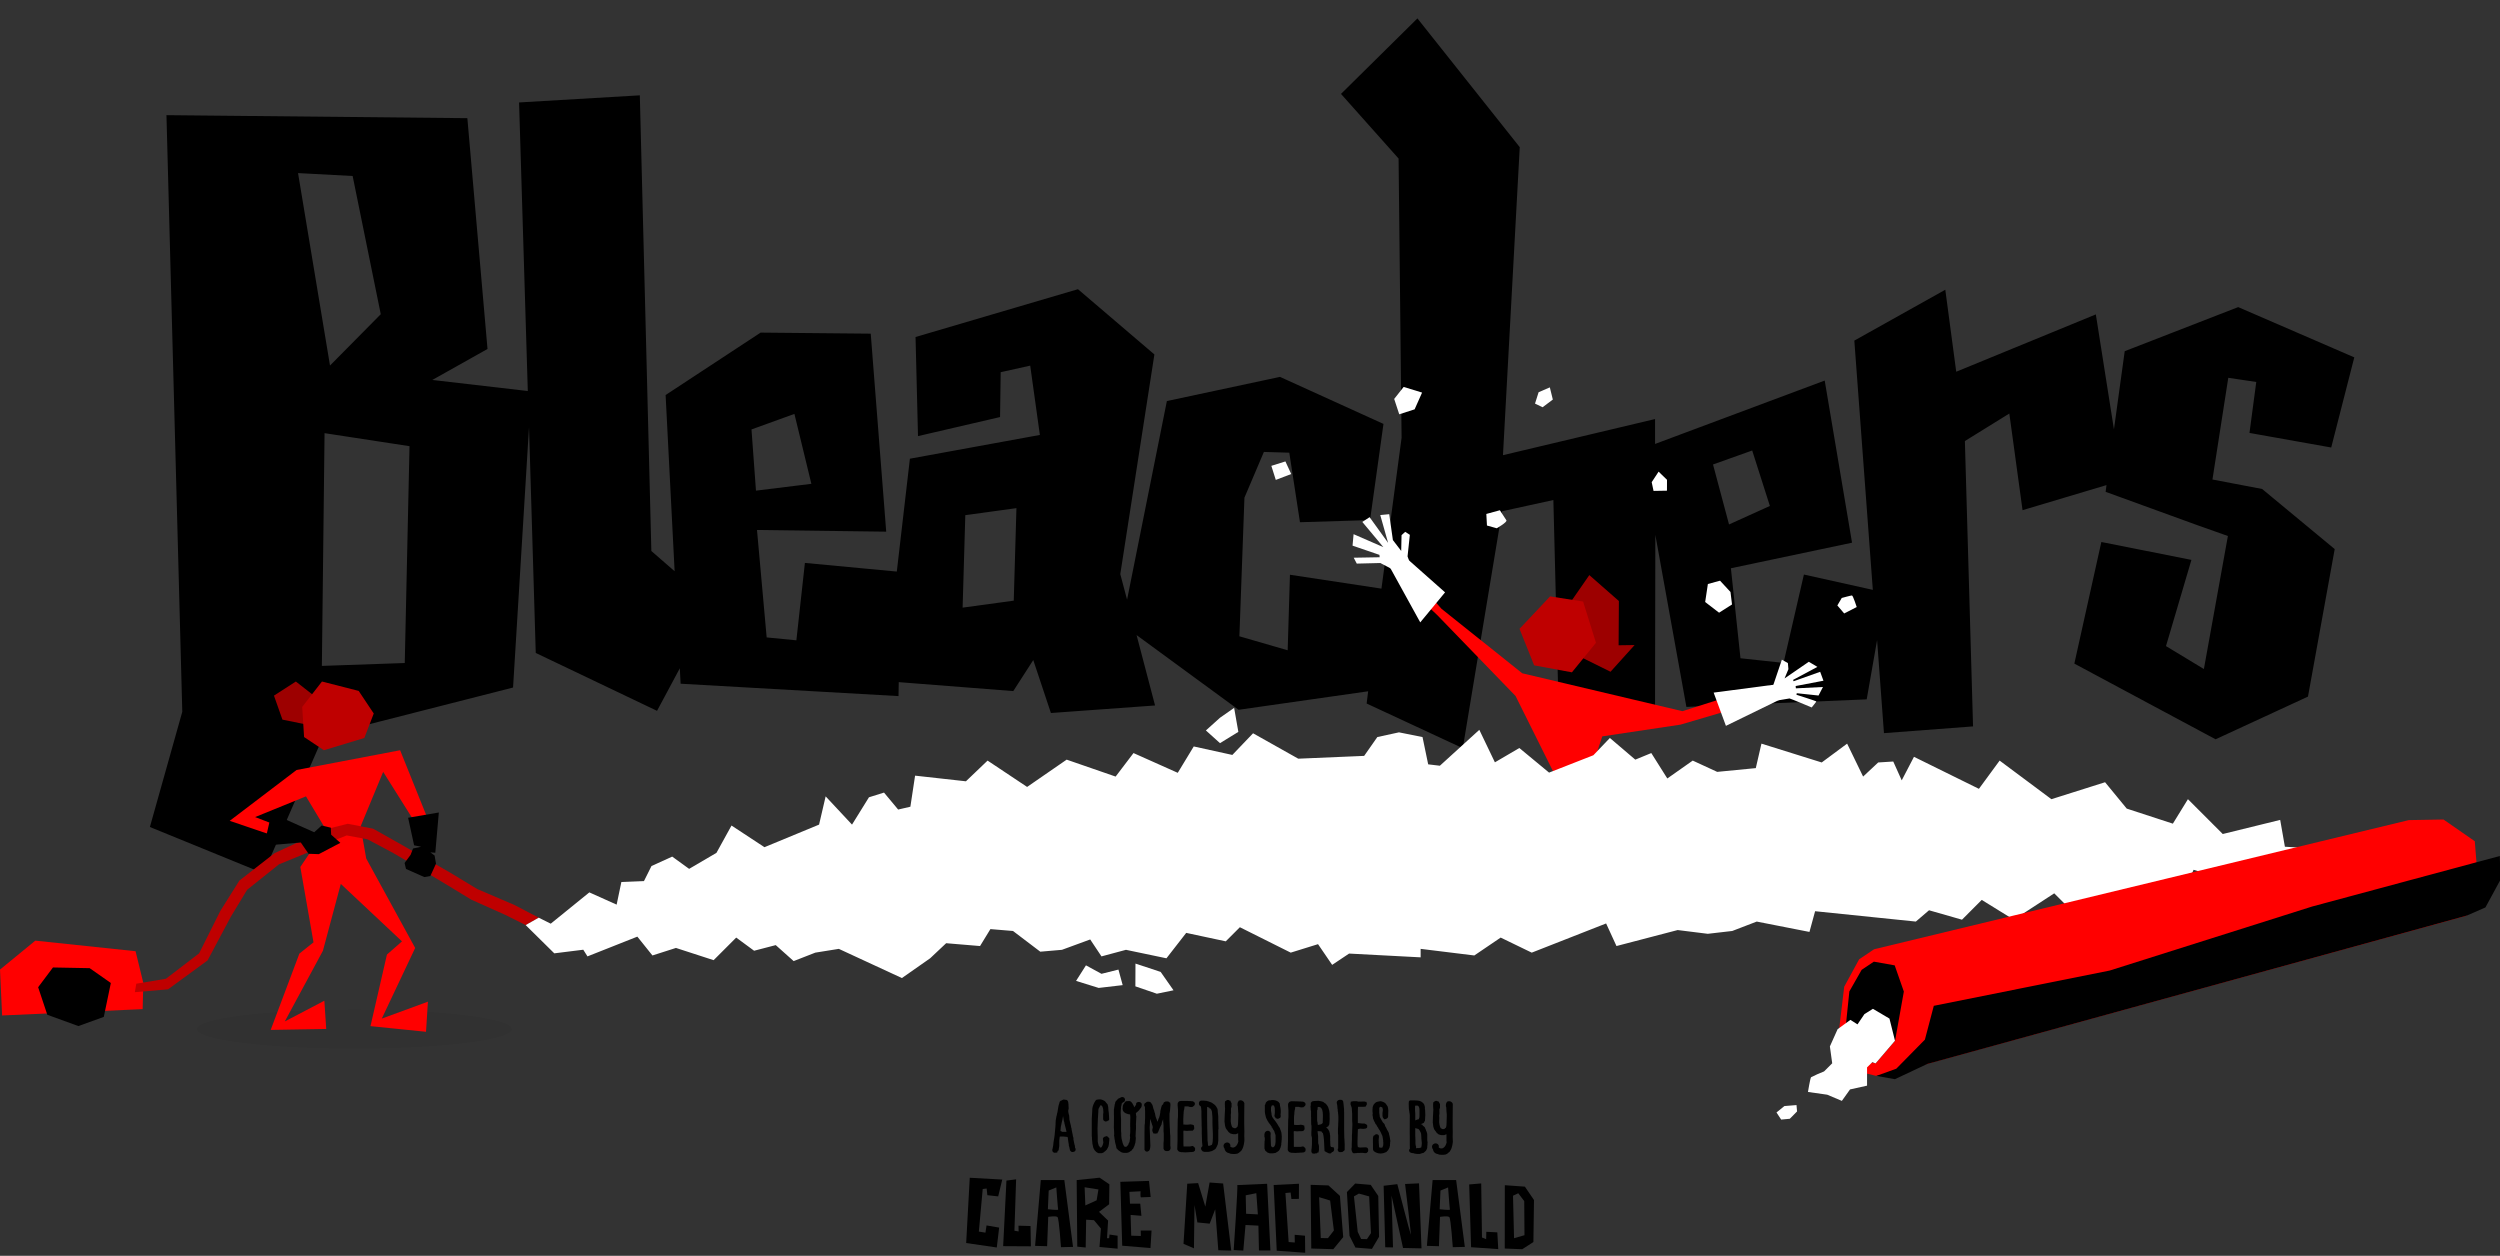 <svg xmlns="http://www.w3.org/2000/svg" width="1079" height="542" viewBox="0 0 1079 542" fill="none"><rect x="0" y="0" width="1079" height="542" fill="#333333" stroke="none"/><g clip-path="url(#clip0)"><path d="M1007.66 236.986L976.344 211.047L954.894 206.955L961.727 163.057L973.803 164.861L970.876 186.854L1006.15 193.145L1016.11 154.239L966.004 132.543L917.025 151.576L912.378 185.324L904.562 135.694L844.306 160.435L839.592 125.044L800.326 147.004L808.312 254.587L778.568 247.971L769.777 286.102L751.188 284.104L747.057 245.261L799.34 234.227L787.542 164.246L714.321 191.609L714.325 180.856L648.682 196.456L655.922 63.519L611.758 7.942L578.776 40.53L603.626 68.425L604.927 188.935L596.236 254.053L556.741 248.06L555.759 280.66L534.921 274.621L537.1 214.793L545.496 195.058L556.458 195.378L561.065 225.394L591.311 224.473L597.107 182.961L552.448 162.662L503.624 173.091L486.446 258.806L483.516 247.789L498.236 152.983L465.245 124.819L395.146 145.453L396.209 188.227L431.626 180L431.893 160.64L444.637 157.807L448.809 187.724L392.714 197.974L387.061 246.687L347.394 242.956L343.717 276.362L330.892 275.11L326.72 228.742L382.49 229.466L375.809 144.008L328.288 143.55L287.276 170.491L291.168 246.542L281.124 237.816L276.147 41.143L224.032 44.217L227.798 168.765L186.592 163.989L210.409 150.614L201.712 51.003L71.843 49.702L78.675 307.198L64.69 356.937L113.682 376.935L139.626 317.605L221.436 296.739L228.324 184.346L231.229 281.814L283.574 306.799L293.407 288.433L293.756 295.092L387.799 300.435L387.897 294.412L437.329 298.272L445.959 284.876L453.571 307.736L498.523 304.481L490.545 274.101L534.573 306.348L590.496 298.359L589.841 303.641L631.334 322.927L648.293 220.657L670.434 215.811L672.972 316.619L714.305 311.393L714.447 230.853L727.848 305.103L805.668 301.843L810.152 276.27L813.116 316.426L851.566 313.515L848.044 190.36L867.226 178.475L872.933 220.19L909.166 209.366L908.789 212.276L948.341 226.655L961.559 231.339L951.197 288.748L934.839 278.857L945.818 241.651L906.94 233.925L895.287 286.413L956.245 319.078L996.124 300.654L1007.66 236.986ZM128.636 74.707L152.2 75.961L164.336 135.612L142.429 157.766L128.636 74.707ZM138.92 287.404L140.078 186.952L176.745 192.571L174.692 286.158L138.92 287.404ZM324.343 185.348L342.867 178.638L350.19 208.815L326.276 211.761L324.343 185.348ZM415.464 262.254L416.627 222.339L438.695 219.321L437.533 259.237L415.464 262.254ZM739.337 200.469L756.248 194.435L763.881 218.37L746.249 226.353L739.337 200.469Z" fill="black"></path><g style="mix-blend-mode:multiply" opacity="0.05"><path d="M152.96 452.54C190.46 452.54 220.86 448.793 220.86 444.17C220.86 439.547 190.46 435.8 152.96 435.8C115.46 435.8 85.06 439.547 85.06 444.17C85.06 448.793 115.46 452.54 152.96 452.54Z" fill="black"></path></g><path d="M61.56 435.54L61.86 424.26L58.51 410.55L15.24 405.98L0 418.47L0.91 438.28L61.56 435.54Z" fill="#FF0000"></path><path d="M138.96 302.97L127.69 294.14L118.24 300.23L121.9 310.59L135.31 313.33" fill="#9D0000"></path><path d="M127.99 332.33L172.69 323.8L186.1 357.12L181.22 358.34L165.38 333.14L155.62 356.71L158.06 370.53L179.19 409.14L164.78 439.62L184.69 432.32L183.87 445.32L159.9 442.88L167 411.99L173.5 406.3L147.09 381.5L139.37 410.36L122.92 440.85L139.99 431.91L140.8 444.1L116.83 444.51L129.21 411.58L135.31 406.71L129.62 374.18L140.59 357.93L132.06 343.71L110.11 352.65L120.68 356.71L119.46 361.18L99.14 354.27L127.99 332.33Z" fill="#FF0000"></path><path d="M131.24 318.11L139.78 323.8L157.25 318.51L161.31 307.95L154.81 298.2L138.96 294.14L130.43 305.11L131.24 318.11Z" fill="#BF0000"></path><path d="M38.7 417.86L22.86 417.56L16.46 426.09L20.42 437.98L33.83 442.85L44.8 438.89L47.84 424.26L38.7 417.86Z" fill="black"></path><path d="M58.82 424.57L71.61 422.43L85.94 411.46L95.08 393.18L103.31 380.07L118.55 368.19L137.75 359.35L138.96 365.45L120.38 373.06L106.66 384.03L99.65 395.62L89.59 414.51L72.53 427L58.21 428.22" fill="#BF0000"></path><path d="M140.59 357.93L150.09 355.54L161.06 357.68L171.88 363.77L182.24 369.71L194.43 376.72L206.01 383.73L222.01 390.59L232.52 396.07L226.88 399.27L218.05 394.85L203.42 388.3L192.14 381.44L179.95 374.13L169.74 368.19L158.62 362.25L149.63 360.57L143.08 363.16" fill="#BF0000"></path><path d="M176.14 352.95L178.73 364.84L181.78 365.45L178.28 366.21L177.21 368.95L174.62 372.46L175.23 375.04L183.15 378.55L185.74 378.09L188.18 372.76L187.57 369.25L185.74 367.88L187.88 368.04L189.4 350.67L176.14 352.95Z" fill="black"></path><path d="M117.17 350.97L113.97 364.99L129.82 363.62L133.17 368.49L137.59 368.65L146.89 363.77L142.93 360.26L142.77 357.22L138.81 356.3L135.61 359.2L117.17 350.97Z" fill="black"></path><path d="M676 262.58L685.95 248.21L698.71 259.4L698.59 278.5L705.5 278.4L695.1 289.93L679.95 282.43" fill="#9D0000"></path><path d="M672.95 338.21L654.11 300.39L620.37 265.53L609.25 255.03L612.55 251.93L622.16 262.76L657.01 290.59L726.13 306.95L742.21 301.83L743.82 307.3L725.3 312.75L691.55 317.82L685.42 336.2L672.95 338.21Z" fill="#FF0000"></path><path d="M767.92 295.21L739.61 298.93L744.91 313.28L771.14 300.49L767.92 295.21Z" fill="white"></path><path d="M765.24 296L769.05 284.72L771.65 286.18L771.88 288.81L770.21 292.81L780.68 285.62L784.39 287.83L773.9 293.44L774.12 294.03L785.59 289.95L787 293.8L775 296.09L775.1 297.09L786.79 296.51L784.88 300.19L775.48 299.19L775.35 299.86C775.35 299.86 783.91 302.58 783.93 302.73C783.95 302.88 781.93 305.34 781.93 305.34C781.93 305.34 772.52 301.39 772.37 301.45C772.22 301.51 767.2 302.31 767.2 302.31L765.24 296Z" fill="white"></path><path d="M608.63 243.33L607.5 240.14L608.49 230.83L606.48 229.54L604.91 230.97L604.76 237.78L601.17 233.09L599.59 221.92L595.72 222.3L599.1 234.28L591.12 223.21L587.98 225.27L597.06 236.15L584.21 230.55L583.76 235.5L595.37 239.48L595.46 240.51L584.26 240.71L585.58 243.25L595.76 243L602.62 246.61L608.63 243.33Z" fill="white"></path><path d="M604.66 238.8L623.69 255.66L612.98 268.62L598.14 241.68L604.66 238.8Z" fill="white"></path><path d="M662.14 287.17L655.82 271.41L669.02 257.4L683.27 259.63L688.82 277.43L678.44 290.18L662.14 287.17Z" fill="#BF0000"></path><path d="M554.78 199.15L548.71 201.06L550.63 207.13L557.29 204.59L554.78 199.15Z" fill="white"></path><path d="M794.9 258.08L793 261.31L795.95 264.77L801.36 262C801.36 262 799.76 257 799.3 257C798.84 257 794.9 258.08 794.9 258.08Z" fill="white"></path><path d="M605.82 167L601.73 172.18L603.91 178.81L610.55 176.67L613.77 169.44L605.82 167Z" fill="white"></path><path d="M712.87 208.11L713.67 211.88L719.46 211.78L719.48 207.08L715.85 203.56L712.87 208.11Z" fill="white"></path><path d="M647.34 220.22L641.5 221.82L641.77 226.82L646 228C646 228 650.66 225.34 650.16 224.56L647.34 220.22Z" fill="white"></path><path d="M664.06 169.29L662.51 174.19L665.78 175.77L670.2 172.45L668.91 167.19L664.06 169.29Z" fill="white"></path><path d="M735.95 259.83L737.12 252.05L742.37 250.63L746.88 255.5L747.54 260.89L741.95 264.44L735.95 259.83Z" fill="white"></path><path d="M490.03 425.71L499.3 428.89L506.49 427.41L500.94 419.48L490.07 415.88L490.03 425.71Z" fill="white"></path><path d="M482.72 418.47L475.4 420.3L468.7 416.64L464.43 423.35L474.19 426.39L484.55 425.18L482.72 418.47Z" fill="white"></path><path d="M986.16 365.45L984.13 353.87L959.34 359.96L944.31 344.93L937.81 355.49L917.9 348.99L908.55 337.61L885.39 344.93L863.04 328.27L854.1 340.46L826.07 326.64L820.78 336.8L817.13 328.67L810.63 329.08L804.12 335.17L797.22 320.95L786.25 329.08L760.24 320.95L757.8 331.52L741.14 333.14L730.58 328.27L719.61 335.99L712.7 325.02L705.79 327.86L694.82 318.51L687.69 325.97L668.58 333.46L655.75 322.84L645.2 329.02L638.47 314.99L621.45 330.49L616.4 329.89L613.96 318.11L603.8 316.08L594.46 318.11L588.77 326.24L560.33 327.45L540.82 316.48L531.88 325.83L515.22 322.17L508.32 333.55L489.22 325.02L481.5 335.17L460.37 327.86L443.3 339.64L426.24 328.27L416.89 337.21L394.95 334.77L392.92 348.18L387.64 349.4L381.54 342.08L375.04 344.11L367.73 355.9L356.35 343.71L353.51 355.9L329.94 365.65L315.72 356.3L309.22 368.09L297.43 375L290.12 369.71L281.18 373.78L277.93 380.28L268.18 380.68L266.14 390.44L254.36 385.15L237.7 398.66L232.52 396.07L226.88 399.27L239.23 411.46L251.74 409.9L253.55 412.78L275.08 404.25L281.59 412.38L291.74 409.13L308 414.41L317.75 404.66L325.47 410.34L334.81 407.91L342.54 414.81L351.88 411.16L362.04 409.53L389.26 422.13L401.45 413.6L408.36 407.09L422.99 408.31L427.46 401L437.21 401.81L448.99 410.75L458.34 409.94L470.53 405.47L475.4 412.78L485.97 409.94L503.44 413.6L511.97 402.63L529.04 406.28L535.13 400.19L557.08 411.16L568.86 407.5L574.96 416.44L582.27 411.56L613.15 413.19V409.53L636.31 412.38L647.69 404.66L661.1 411.16L693.2 398.56L697.67 408.31L724.08 401.41L737.08 403.03L747.64 401.81L758.21 397.75L780.96 402.22L783.4 393.28L826.88 397.75L832.57 392.87L846.79 396.94L855.32 388.4L869.14 396.94L886.61 385.56L892.7 391.65L923.99 384.34L942.28 385.56L946.75 375.4L969.5 382.31L976.41 375L982.1 381.09L995.91 374.59L996.52 366.06L986.16 365.45Z" fill="white"></path><path d="M526.55 309.78L520.46 315.26L526.55 320.75L534.47 315.87L532.65 305.51L526.55 309.78Z" fill="white"></path><path d="M1039.61 353.96L808.86 409.7L802.41 414.02L795.96 425.87L793.04 450.32L801.32 462.32L809.83 464.36L818.69 462.74L1064.65 395.17L1069.39 379.09L1068.12 363.08L1054.62 353.7L1039.61 353.96Z" fill="#FF0000"></path><path d="M809.83 464.36L818.44 461.25L830.79 448.7L834.63 434.11L910.58 418.88L997.94 391.25L1078.93 369.44L1079.15 379.79L1072.71 391.65L1064.65 395.17L831.8 459.2L817.83 465.78L809.83 464.36Z" fill="black"></path><path d="M808.76 415.05L817.75 416.65L821.7 427.96L817.91 449.16L809.54 458.94L802.53 457.35L796.15 447.6L798.18 427.91L803.49 418.58L808.76 415.05Z" fill="black"></path><path d="M815.49 439.62L808.35 435.4L804.69 437.69L801.69 442.12L798.63 440.18L793.12 444.18L789.78 451.63L790.78 458.92L787.27 462.42C785.358 463.16 783.486 463.998 781.66 464.93C781.28 465.33 780.32 471.29 780.32 471.29L788.62 472.47L794.95 475.14L798.47 470.2L805.82 468.57V460.68L808.08 458.45L809.51 458.97L817.88 449.19L815.49 439.62Z" fill="white"></path><path d="M770.15 477.37L766.73 480.14L768.75 483.21L772.48 482.86L775.61 479.7L775.37 476.95L770.15 477.37Z" fill="white"></path><path d="M432.573 509.097L418.547 508.321L417 536.493L430.216 538.418L431.231 529.827L425.792 528.895L425.316 532.014L422.47 531.548L424.14 513.179L425.835 512.961L426.145 515.844L430.816 516.365L432.573 509.097Z" fill="black"></path><path d="M434.38 509.538L432.964 537.841L444.93 537.909L444.775 529.15L439.578 529.007L439.64 531.492L437.827 531.181L438.557 508.998L434.38 509.538Z" fill="black"></path><path d="M459.364 509.309H449.217L446.742 537.717L451.945 537.86L452.415 525.199C452.415 525.199 455.812 524.64 456.443 525.311C457.074 525.982 457.916 538.282 457.916 538.282L463.119 538.164L459.364 509.309ZM452.267 521.913L452.62 513.837L455.905 512.489C455.905 512.489 456.567 521.652 456.691 522.044C456.815 522.435 452.267 521.913 452.267 521.913Z" fill="black"></path><path d="M628.466 509.309H618.319L615.844 537.717L621.048 537.86L621.518 525.199C621.518 525.199 624.915 524.64 625.546 525.311C626.177 525.982 627.018 538.282 627.018 538.282L632.222 538.164L628.466 509.309ZM621.357 521.913L621.71 513.837L624.995 512.489C624.995 512.489 625.657 521.652 625.781 522.044C625.905 522.435 621.357 521.913 621.357 521.913Z" fill="black"></path><path d="M482.362 538.934V533.343L478.873 532.828L478.699 534.393H477.79L478.254 526.802L474.325 523.037L478.706 519.764L478.811 511.147L474.591 508.29L464.692 509.321L464.951 538.064L468.583 538.425L468.781 526.417L472.153 526.634L475.16 530.243L474.542 538.195L482.362 538.934ZM473.304 518.049L468.435 520.267L468.125 512.421L474.084 513.365L473.304 518.049Z" fill="black"></path><path d="M483.537 510.073L484.347 537.654L496.548 538.648L497.012 531.088H492.335L492.397 533.442L488.239 533.324L487.967 524.36L492.638 524.746L492.131 519.509H487.707L487.453 514.409L492.273 514.154C492.273 514.154 492.075 516.757 492.465 516.769C492.855 516.782 496.629 516.62 496.629 516.62L495.905 509.681L483.537 510.073Z" fill="black"></path><path d="M510.804 536.834L512.419 510.892L517.109 510.625L520.215 520.77L522.059 510.371L527.906 510.793L531.408 539.754L525.821 539.599L524.478 521.931L522.102 528.131L516.781 527.597L515.55 520.117L515.309 538.785L510.804 536.834Z" fill="black"></path><path d="M546.894 510.917L534 511.483C534.384 511.619 532.459 539.518 532.459 539.518L536.611 539.76L537.564 528.709L543.132 528.988L543.361 539.704H548.311L546.894 510.917ZM537.824 523.863L537.65 515.893L542.229 514.974L542.891 524.13L537.824 523.863Z" fill="black"></path><path d="M557.377 517.484L560.6 517.434L560.637 510.905L549.711 511.439L551.035 539.804L563.323 540.692L563.242 533.331L558.781 532.933L558.831 536.269L556.176 536.058L554.79 514.912L557.036 514.694L557.377 517.484Z" fill="black"></path><path d="M578.315 516.148L573.365 511.632L565.674 511.371L565.946 538.86L575.45 539.152L579.725 533.94L578.315 516.148ZM573.136 534.393L570.042 534.343L569.337 516.701L574.089 518.148L575.704 531.082L573.136 534.393Z" fill="black"></path><path d="M594.858 516.173L591.603 511.384L584.902 510.818L581.326 514.49L582.458 533.393L585.001 538.45L592.123 539.021L595.192 533.809L594.858 516.173ZM589.976 534.81L587.464 534.754L585.991 531.648L584.364 516.36L586.486 515.154L590.935 516.366L591.714 532.207L589.976 534.81Z" fill="black"></path><path d="M597.179 511.781L597.866 538.319L601.219 538.387L600.6 516.023L605.55 538.623L613.519 538.797L612.449 510.731L606.429 511.01C606.429 511.01 609.163 533.287 608.904 532.864C608.644 532.442 603.081 511.079 603.081 511.079L597.179 511.781Z" fill="black"></path><path d="M634.105 511.209L634.915 538.3L646.646 539.114L646.244 531.883L641.492 531.641L641.424 534.834L639.624 534.101L639.29 510.768L634.105 511.209Z" fill="black"></path><path d="M662.07 517.931L658.141 512.154L649.479 511.533L649.448 538.866L656.996 539.17L661.816 536.064L662.07 517.931ZM653.463 534.406L653.018 516.068L655.282 515.005L657.862 518.397L657.968 533.114L653.463 534.406Z" fill="black"></path><path d="M464.234 495.89L464.191 495.785V495.704L463.986 495.362C463.986 495.25 463.986 495.095 463.949 494.965C463.955 494.913 463.955 494.861 463.949 494.809C463.943 494.652 463.92 494.496 463.881 494.344C463.862 494.284 463.84 494.226 463.813 494.17L463.77 494.076C463.77 494.033 463.733 493.909 463.708 493.772C463.67 493.546 463.621 493.322 463.559 493.101C463.552 493.008 463.531 492.916 463.498 492.828C463.488 492.641 463.461 492.456 463.417 492.275L463.355 492.057H463.306V491.828C463.306 491.703 463.306 491.592 463.306 491.542C463.306 491.492 463.306 491.43 463.306 491.318C463.306 491.206 463.306 491.113 463.269 491.088V490.902L463.201 490.84C463.201 490.778 463.157 490.691 463.139 490.61C463.12 490.529 463.089 490.442 463.064 490.374C463.04 490.306 463.064 490.144 462.99 489.871C462.99 489.722 462.947 489.591 462.941 489.573C462.939 489.466 462.911 489.362 462.86 489.268V489.132L462.811 489.082C462.813 489.059 462.813 489.036 462.811 489.014C462.803 488.934 462.788 488.855 462.767 488.777C462.767 488.604 462.675 488.293 462.619 488.038C462.563 487.784 462.557 487.74 462.551 487.734C462.545 487.728 462.551 487.579 462.508 487.448C462.464 487.318 462.508 487.324 462.508 487.33V487.026L462.378 486.982C462.381 486.972 462.381 486.961 462.378 486.951C462.381 486.91 462.381 486.868 462.378 486.827C462.378 486.777 462.378 486.709 462.334 486.622V486.585C462.331 486.502 462.316 486.421 462.291 486.342C462.291 486.262 462.242 486.156 462.235 486.119C462.236 486.03 462.221 485.942 462.192 485.858C462.192 485.808 462.192 485.765 462.192 485.783L461.926 484.808L461.61 483.416C461.591 483.312 461.567 483.208 461.536 483.106C461.536 483.056 461.536 483.019 461.536 482.994C461.536 482.969 461.536 482.826 461.536 482.727C461.541 482.652 461.541 482.578 461.536 482.503C461.536 482.417 461.521 482.331 461.493 482.249V482.168V482.118V482.062C461.493 481.926 461.425 481.478 461.425 481.397V481.311L461.351 481.199C461.351 481.143 461.283 480.913 461.258 480.807C461.233 480.702 461.214 480.609 461.202 480.553C461.19 480.497 461.202 480.391 461.146 480.273C461.091 480.155 461.146 480.112 461.109 480.081V479.975C461.109 479.975 461.066 479.789 461.06 479.782V479.211L461.097 479.124C461.174 478.925 461.22 478.716 461.233 478.503V478.242C461.233 478.012 461.196 477.484 461.165 477.099C461.165 476.912 461.165 476.769 461.165 476.726C461.157 476.496 461.13 476.268 461.085 476.043C461.064 475.932 461.049 475.82 461.041 475.707C461.038 475.602 461.003 475.501 460.942 475.415V475.322L460.818 475.192L460.713 475.055V474.918L460.41 474.763C460.208 474.665 459.982 474.63 459.76 474.664C459.579 474.601 459.389 474.563 459.197 474.552H459.074C458.97 474.557 458.869 474.584 458.777 474.633L458.078 475.011L457.836 475.049C457.692 475.143 457.564 475.26 457.459 475.397L457.378 475.502C457.298 475.634 457.25 475.783 457.236 475.937C457.236 475.993 457.199 476.099 457.174 476.198C457.146 476.283 457.125 476.37 457.112 476.459C456.981 476.747 456.889 477.052 456.84 477.366C456.84 477.397 456.84 477.465 456.803 477.546C456.74 477.812 456.694 478.082 456.667 478.354L456.401 479.987C456.391 480.036 456.379 480.083 456.364 480.13C456.364 480.242 456.314 480.323 456.302 480.391C456.293 480.423 456.283 480.454 456.271 480.484C456.271 480.565 456.228 480.621 456.215 480.671C456.188 480.76 456.169 480.851 456.159 480.944V481.043L456.122 481.23C456.072 481.479 456.008 481.726 455.931 481.969L455.887 482.025V482.118V482.211C455.887 482.354 455.832 482.541 455.832 482.565C455.832 482.708 455.757 482.982 455.714 483.187C455.671 483.337 455.644 483.491 455.634 483.646C455.634 483.696 455.634 483.833 455.634 483.994C455.634 484.261 455.584 484.578 455.584 484.702V485.23C455.584 485.367 455.553 485.734 455.522 486.057C455.491 486.38 455.479 486.597 455.479 486.641C455.442 487.175 455.275 489.163 455.213 489.486V489.573C455.186 489.989 455.134 490.404 455.058 490.815C454.967 491.167 454.907 491.527 454.879 491.89L454.681 493.101V493.163C454.681 493.25 454.644 493.579 454.606 493.878C454.569 494.176 454.545 494.499 454.545 494.499C454.545 494.499 454.545 494.611 454.507 494.685C454.482 494.775 454.464 494.866 454.452 494.959C454.408 495.139 454.322 495.58 454.291 495.766C454.222 495.855 454.183 495.964 454.18 496.077V496.605C454.192 496.748 454.239 496.887 454.316 497.009C454.457 497.238 454.677 497.409 454.934 497.487L455.021 497.53H455.318L455.621 497.493H455.782H455.943L456.011 497.443H456.339V497.164L456.382 497.108C456.44 497.006 456.477 496.894 456.494 496.779L456.636 496.667L456.76 496.567L456.933 496.468V496.251C456.933 496.22 456.933 496.176 456.933 496.133C456.949 496.065 456.961 495.997 456.97 495.928C457.038 495.642 457.174 494.803 457.18 494.648V492.287C457.18 492.2 457.242 491.778 457.279 491.523C457.335 491.113 457.347 491.001 457.347 490.939V490.815V490.778C457.38 490.704 457.404 490.627 457.422 490.548H457.521L457.663 490.517H458.999C459.238 490.569 459.48 490.604 459.723 490.622H459.903L460.249 490.666C460.413 490.694 460.579 490.704 460.744 490.697L460.781 490.778C460.837 490.934 460.874 491.097 460.893 491.262V491.436L460.936 491.48C460.941 491.56 460.941 491.641 460.936 491.722L461.196 493.443C461.211 493.552 461.236 493.661 461.27 493.766V493.853C461.27 493.927 461.27 494.039 461.301 494.151C461.332 494.263 461.301 494.387 461.301 494.418V494.48L461.357 494.629C461.386 494.766 461.434 494.897 461.499 495.021C461.499 495.101 461.536 495.207 461.567 495.369C461.575 495.425 461.587 495.482 461.604 495.536C461.642 495.857 461.71 496.173 461.808 496.48L462.328 497.102H462.44C462.543 497.163 462.66 497.2 462.78 497.207H463.077C463.277 497.192 463.474 497.143 463.658 497.064C463.872 496.921 464.052 496.732 464.184 496.512L464.228 496.425V496.033L464.234 495.89ZM460.311 488.517H459.445C459.269 488.469 459.083 488.469 458.907 488.517C458.816 488.529 458.725 488.529 458.634 488.517H458.529H458.455L458.405 488.461C458.229 488.332 458.032 488.234 457.824 488.169C457.789 488.147 457.752 488.131 457.712 488.119C457.708 488.049 457.708 487.978 457.712 487.908V487.846C457.712 487.659 457.756 487.361 457.787 487.075C457.818 486.79 457.836 486.522 457.849 486.373C457.861 486.224 457.954 485.951 458.071 485.348C458.121 485.075 458.17 484.814 458.207 484.659L458.566 483.156C458.616 483.006 458.752 482.081 458.801 481.702V481.789H458.851V481.919C458.857 481.999 458.87 482.078 458.888 482.155C458.904 482.287 458.928 482.418 458.962 482.547V482.652C458.977 482.737 458.999 482.82 459.03 482.901C459.03 482.938 459.03 482.969 459.03 482.994C459.03 483.019 459.03 483.162 459.098 483.404C459.098 483.547 459.148 483.696 459.154 483.721V483.895L459.222 483.963L459.272 484.125C459.309 484.249 459.334 484.336 459.358 484.404C459.383 484.472 459.358 484.547 459.395 484.622V484.758C459.433 485.075 459.934 487.032 460.014 487.206L460.293 488.448L460.311 488.517Z" fill="black"></path><path d="M478.791 491.318L478.661 491.163C478.591 491.076 478.51 490.999 478.42 490.933C478.37 490.89 478.324 490.842 478.284 490.79C478.092 490.592 477.832 490.312 477.479 490.362C477.362 490.38 477.252 490.432 477.164 490.511C477.08 490.498 476.994 490.505 476.913 490.529C476.831 490.554 476.756 490.596 476.693 490.654C476.603 490.678 476.517 490.718 476.44 490.772C476.408 490.796 476.379 490.823 476.353 490.852C476.239 490.957 476.149 491.084 476.087 491.225L476.019 491.294V491.604C476.026 491.791 476.044 491.978 476.075 492.163C476.075 492.281 476.112 492.387 476.112 492.424C476.12 492.546 476.139 492.666 476.167 492.784C476.177 492.841 476.189 492.897 476.205 492.952V493.052C476.183 493.194 476.155 493.335 476.118 493.474C476.099 493.53 476.086 493.589 476.081 493.648C476.081 493.704 476.025 493.84 475.988 493.971C475.951 494.101 475.951 494.108 475.939 494.164L475.728 494.605C475.728 494.667 475.635 494.766 475.592 494.847L475.512 494.977C475.461 495.036 475.418 495.101 475.382 495.17L475.32 495.213H474.955V495.344H474.899L474.837 495.307C474.786 495.25 474.739 495.189 474.695 495.126C474.68 495.085 474.662 495.046 474.639 495.008V494.847L474.435 494.741C474.376 494.686 474.321 494.628 474.268 494.567L473.922 493.418L473.785 492.679C473.785 492.592 473.785 492.437 473.785 492.294C473.785 492.151 473.785 492.076 473.785 492.045C473.785 492.014 473.785 491.685 473.785 491.38C473.785 491.076 473.785 490.803 473.785 490.759V490.697V490.623C473.75 490.266 473.738 489.907 473.748 489.548C473.748 489.07 473.693 487.367 473.693 487.175C473.693 486.982 473.736 485.932 473.773 484.821L473.841 483.007C473.841 482.69 473.897 482.019 473.946 481.373C473.996 480.727 474.051 480.074 474.045 479.807C474.061 479.615 474.061 479.422 474.045 479.23C474.043 479.192 474.043 479.155 474.045 479.118L474.107 478.776C474.144 478.664 474.2 478.478 474.231 478.335L474.454 477.969C474.464 477.947 474.476 477.926 474.491 477.906C474.589 477.771 474.668 477.622 474.726 477.465C474.757 477.396 474.778 477.323 474.788 477.248L474.874 477.086H475.208H475.295L475.351 477.142H475.437L475.592 477.316C475.652 477.411 475.723 477.498 475.802 477.577V477.646C475.812 477.78 475.86 477.909 475.939 478.018L475.982 478.105C475.982 478.186 476.081 478.521 476.112 478.664C476.143 478.807 476.112 478.813 476.149 478.863C476.186 478.913 476.149 479.043 476.149 479.174C476.183 479.411 476.206 479.649 476.217 479.888V479.963V480.062C476.211 480.371 476.176 480.679 476.112 480.981V481.044V481.106C476.112 481.261 476.112 481.696 476.112 482.044C476.092 482.352 476.092 482.661 476.112 482.969C476.125 483.193 476.2 483.408 476.328 483.591L476.947 484.019H477.083H477.306C477.405 484.019 477.646 483.976 477.646 483.969C477.716 483.969 477.785 483.955 477.848 483.927C477.912 483.899 477.97 483.859 478.017 483.808L478.086 483.721C478.183 483.697 478.279 483.664 478.37 483.622C478.462 483.588 478.543 483.53 478.604 483.453C478.665 483.376 478.704 483.284 478.717 483.187V483.137V483.106C478.728 483.042 478.728 482.977 478.717 482.913C478.717 482.913 478.717 482.87 478.624 481.261C478.624 480.64 478.494 479.857 478.438 479.453L478.401 479.217C478.401 478.963 478.314 477.975 478.314 477.894V477.77L478.277 477.689C478.216 477.473 478.169 477.253 478.135 477.031C478.135 476.869 478.079 476.745 478.067 476.701L477.399 475.906C477.229 475.615 477.001 475.361 476.731 475.161L475.926 474.757C475.715 474.65 475.487 474.578 475.252 474.546L475.072 474.508H475.01H474.732H474.683H474.188C474.12 474.508 473.785 474.558 473.569 474.595C473.451 474.595 473.335 474.621 473.228 474.67C473.121 474.719 473.026 474.791 472.95 474.881C472.204 475.873 471.698 477.026 471.471 478.248C471.471 478.366 471.471 478.683 471.422 478.919C471.372 479.155 471.422 479.192 471.422 479.192C471.385 479.497 471.249 481.789 471.205 482.969V483.056C471.205 483.162 471.205 483.311 471.205 483.379V484.087C471.205 484.466 471.205 485.485 471.205 485.641V485.715C471.205 485.808 471.205 486.2 471.205 486.591C471.205 486.982 471.205 487.386 471.205 487.486V489.852V489.952C471.205 490.008 471.205 490.132 471.205 490.269C471.218 490.51 471.247 490.751 471.292 490.989C471.275 491.208 471.275 491.428 471.292 491.648C471.292 491.747 471.292 491.915 471.354 492.232C471.416 492.548 471.416 492.704 471.416 492.778V492.878C471.416 492.878 471.416 493.027 471.453 493.151C471.49 493.275 471.453 493.306 471.453 493.3V493.48L471.496 493.524C471.496 493.524 471.496 493.592 471.496 493.629C471.505 493.732 471.524 493.834 471.552 493.934C471.595 494.201 471.762 494.909 471.898 495.462C471.932 495.58 471.988 495.69 472.065 495.785C472.208 496.104 472.396 496.401 472.622 496.667L472.932 496.947L473.099 497.145C473.21 497.265 473.348 497.356 473.501 497.412L473.847 497.605H473.922C473.958 497.622 473.994 497.643 474.027 497.667L474.132 497.735H475.369C475.475 497.728 475.579 497.707 475.679 497.673L476.155 497.475C476.28 497.422 476.393 497.346 476.489 497.251C476.623 497.153 476.752 497.048 476.873 496.934C476.99 496.873 477.095 496.791 477.182 496.692C477.281 496.568 477.597 496.245 477.671 496.176L477.801 496.052V495.94C477.801 495.872 477.888 495.779 477.925 495.717C477.962 495.654 477.925 495.661 477.962 495.642L478.017 495.555L478.16 495.48V495.288V495.244L478.253 495.033L478.364 494.921L478.401 494.847C478.497 494.562 478.553 494.265 478.568 493.965C478.617 493.746 478.648 493.524 478.661 493.3C478.664 493.234 478.664 493.167 478.661 493.101V493.045L478.791 492.014V491.747C478.791 491.697 478.791 491.561 478.791 491.561V491.318Z" fill="black"></path><path d="M492.15 475.763L492.051 475.707C491.884 475.631 491.702 475.591 491.519 475.591C491.335 475.591 491.154 475.631 490.987 475.707C490.876 475.714 490.769 475.75 490.677 475.813C490.586 475.878 490.509 475.961 490.451 476.057C490.394 476.153 490.357 476.261 490.343 476.372V476.745L490.182 477.012C489.972 477.329 489.755 477.633 489.52 477.944C489.435 477.463 489.237 477.01 488.945 476.62C488.92 476.554 488.887 476.491 488.846 476.434L488.71 476.173C488.562 475.95 488.392 475.741 488.202 475.552C487.981 475.379 487.722 475.26 487.447 475.204C487.282 475.176 487.113 475.186 486.952 475.235H486.853C486.556 475.216 486.257 475.245 485.969 475.322C485.749 475.432 485.563 475.6 485.43 475.807V475.844C485.32 475.961 485.22 476.087 485.133 476.223L484.836 476.689C484.712 476.912 484.628 477.156 484.589 477.409V477.453V477.689C484.589 477.812 484.576 477.935 484.552 478.055C484.482 478.345 484.482 478.648 484.552 478.938C484.892 480.478 486.699 480.894 487.757 481C487.757 481.186 487.757 481.36 487.794 481.522C487.795 481.72 487.816 481.918 487.856 482.112C487.856 482.354 487.856 482.957 487.819 483.559C487.819 484.261 487.782 484.976 487.782 485.162V486.212C487.782 486.249 487.782 486.442 487.819 486.628C487.856 486.814 487.819 486.901 487.819 486.933C487.819 486.964 487.819 487.013 487.819 487.113C487.819 487.305 487.819 487.622 487.819 487.734C487.819 487.846 487.819 488.156 487.819 488.355C487.819 488.554 487.819 488.573 487.819 488.585C487.819 488.597 487.788 489.119 487.751 489.361C487.751 489.405 487.751 489.504 487.714 489.622C487.676 489.74 487.652 490.045 487.652 490.107C487.662 490.272 487.685 490.436 487.72 490.598C487.72 490.734 487.763 490.871 487.775 490.933C487.788 490.995 487.726 491.206 487.683 491.554C487.683 491.741 487.633 491.915 487.615 492.008C487.596 492.101 487.565 492.362 487.534 492.561C487.503 492.759 487.534 492.791 487.491 492.877L487.113 493.555V493.623L487.082 493.729C487.082 493.797 487.045 493.847 487.033 493.89C487.021 493.934 487.033 493.958 486.996 493.983C486.902 494.092 486.821 494.21 486.754 494.337L486.136 494.959H485.449L485.399 494.915L485.047 494.499C484.949 494.239 484.826 493.99 484.682 493.753C484.66 493.69 484.641 493.626 484.626 493.561C484.588 493.413 484.541 493.268 484.484 493.126C484.453 493.02 484.428 492.912 484.41 492.803C484.41 492.685 484.36 492.567 484.341 492.499C484.323 492.43 484.341 492.374 484.261 492.219C484.181 492.064 484.174 491.939 484.156 491.865V491.467H484.075C484.075 491.393 484.075 491.324 484.026 491.256C483.976 491.188 484.026 491.076 484.026 490.964C484.026 490.852 483.989 490.61 483.989 490.548C483.985 490.466 483.971 490.384 483.945 490.306C483.945 490.306 483.945 490.237 483.945 490.219V490.188C483.945 490.076 483.945 489.566 483.945 489.436V489.243C483.945 489.163 483.877 488.318 483.853 488.156C483.853 487.852 483.853 487.28 483.853 487.007V483.168C483.816 482.447 483.785 481.882 483.76 481.441C483.723 480.82 483.704 480.491 483.698 480.348C483.698 480.105 483.735 479.596 483.741 479.217C483.752 478.92 483.779 478.623 483.822 478.329V478.223C483.818 478.171 483.818 478.12 483.822 478.068C483.839 477.967 483.852 477.865 483.859 477.763V477.676C483.88 477.595 483.896 477.512 483.908 477.428L484.094 476.807V476.745V476.608C484.094 476.558 484.094 476.521 484.094 476.484V476.428C484.095 476.405 484.095 476.382 484.094 476.359C484.36 476.092 484.496 475.943 484.577 475.863C484.728 475.802 484.869 475.716 484.991 475.608L485.121 475.508H485.257L485.381 475.272C485.523 475.046 485.584 474.778 485.556 474.512C485.528 474.247 485.412 473.998 485.226 473.806C485.03 473.621 484.779 473.504 484.511 473.475C484.243 473.446 483.973 473.506 483.741 473.645L483.549 473.757C483.42 473.819 483.024 474.024 482.931 474.055L482.739 474.098L482.683 474.204H482.584L482.461 474.334C482.308 474.472 482.173 474.629 482.058 474.8C481.885 474.964 481.722 475.138 481.57 475.322C481.486 475.419 481.418 475.528 481.365 475.645C481.301 475.807 481.274 475.981 481.285 476.154C481.242 476.372 481.211 476.502 481.192 476.571L481.087 476.62V476.844V476.9C481.063 476.966 481.048 477.035 481.044 477.105V477.211C481.018 477.306 481.002 477.404 480.994 477.503C480.994 477.54 480.994 477.639 480.945 477.745L480.895 478.062L480.864 478.204C480.864 478.26 480.864 478.316 480.864 478.366L480.759 478.844V478.925C480.759 479.031 480.759 479.261 480.759 479.478C480.759 479.695 480.759 479.838 480.759 479.913C480.759 479.987 480.759 480.397 480.759 480.814C480.759 481.342 480.79 481.938 480.79 482.174L480.74 486.877C480.745 487.034 480.766 487.19 480.802 487.343C480.794 487.394 480.794 487.446 480.802 487.498V487.529V487.585C480.802 487.666 480.802 488.107 480.846 488.43C480.846 488.92 480.846 489.188 480.883 489.324C480.92 489.461 480.883 489.442 480.883 489.523C480.83 489.726 480.809 489.935 480.821 490.144C480.821 490.194 480.821 490.262 480.877 490.405C480.932 490.548 480.914 490.542 480.92 490.573C480.92 490.66 480.92 490.834 480.969 491.014C481.019 491.194 481.037 491.498 481.037 491.561V491.821L481.143 491.877C481.143 491.915 481.143 491.952 481.143 491.989C481.156 492.289 481.189 492.588 481.242 492.884C481.285 493.095 481.343 493.302 481.415 493.505V493.598V493.654C481.447 493.776 481.491 493.894 481.545 494.008C481.545 494.139 481.619 494.344 481.706 494.71C481.706 494.785 481.743 494.847 481.755 494.884V494.94C481.755 495.058 481.811 495.232 481.811 495.232L481.867 495.598H481.935V495.729L482.145 495.828C482.201 495.884 482.3 495.99 482.355 496.058L482.423 496.232L482.485 496.294C482.816 496.564 483.165 496.809 483.531 497.027C483.755 497.197 484.003 497.331 484.267 497.425C484.51 497.496 484.758 497.546 485.01 497.574H486.297C486.297 497.574 486.513 497.524 486.6 497.518H486.68L486.773 497.468C486.826 497.453 486.88 497.443 486.934 497.437L487.398 497.238L487.843 496.915C487.998 496.855 488.139 496.764 488.258 496.648L488.376 496.592L488.648 496.164C488.722 496.083 488.858 495.94 488.932 495.872L489.056 495.81L489.112 495.642C489.182 495.47 489.26 495.302 489.347 495.139C489.48 494.878 489.6 494.61 489.706 494.337C489.755 494.206 489.784 494.068 489.792 493.927C489.911 493.674 490.001 493.407 490.058 493.132C490.058 493.101 490.058 493.014 490.058 492.896C490.108 492.53 490.157 492.182 490.164 491.983C490.189 491.827 490.206 491.669 490.213 491.511C490.213 491.374 490.213 491.231 490.213 491.157V491.113V491.008C490.203 490.88 490.185 490.754 490.157 490.629L490.114 490.417C490.114 490.362 490.114 490.088 490.145 489.796C490.145 489.38 490.188 488.908 490.188 488.802C490.188 488.697 490.188 488.647 490.188 488.517C490.188 488.386 490.226 488.15 490.232 488.057C490.269 487.815 490.3 487.237 490.3 487.119V487.051C490.304 486.978 490.304 486.906 490.3 486.833C490.3 486.765 490.3 486.678 490.3 486.659V486.069C490.3 486.032 490.3 485.895 490.3 485.746C490.3 485.597 490.269 485.466 490.269 485.429L490.448 481.764C490.445 481.651 490.41 481.542 490.349 481.447C490.349 481.205 490.281 480.714 490.25 480.528C490.253 480.48 490.253 480.433 490.25 480.385C490.444 480.271 490.623 480.133 490.782 479.975C491.348 479.53 491.83 478.987 492.205 478.372L492.267 478.31C492.542 478.058 492.713 477.713 492.75 477.341C492.929 476.248 492.558 475.937 492.15 475.763ZM486.798 478.204C486.798 478.204 486.798 478.267 486.847 478.304L486.798 478.223V478.204Z" fill="black"></path><path d="M505.157 494.89C505.157 494.847 505.157 494.809 505.157 494.772C505.157 494.735 505.126 494.567 505.107 494.48V490.194C505.098 490.052 505.082 489.911 505.058 489.771C505.038 489.681 505.024 489.59 505.014 489.498V489.436C505.014 489.237 504.959 488.504 504.959 488.417V487.709C504.959 487.634 504.959 487.318 504.915 486.995C504.872 486.672 504.872 486.429 504.866 486.342L504.748 483.236V480.708L504.983 479.329V479.242C504.983 479.099 505.082 477.869 505.157 477.043V476.682C505.15 476.568 505.13 476.456 505.095 476.347C505.095 476.285 505.095 476.217 505.095 476.217V475.981L504.891 475.856C504.81 475.8 504.68 475.726 504.569 475.664C504.509 475.61 504.444 475.56 504.377 475.515L504.253 475.39H503.121L502.385 475.744L502.323 475.838L502.28 475.9L502.156 475.981V476.161C502.112 476.311 502.058 476.458 501.995 476.602C501.667 476.875 501.5 477.018 501.438 477.173C501.345 477.384 501.274 477.605 501.228 477.832C501.228 477.925 501.178 478.006 501.178 478.012L500.875 479.254L500.844 479.379C500.825 479.452 500.81 479.527 500.801 479.602C500.806 479.675 500.806 479.747 500.801 479.82C500.801 479.894 500.801 479.975 500.801 480.031C500.801 480.087 500.739 480.323 500.677 480.708C500.615 481.093 500.553 481.466 500.51 481.615L500.454 481.689V481.764V481.826C500.404 481.915 500.368 482.011 500.349 482.112C500.349 482.143 500.349 482.186 500.349 482.23C500.273 482.341 500.209 482.46 500.157 482.584C500.135 482.624 500.116 482.665 500.102 482.708L500.04 482.77V482.857C500.04 482.901 499.984 483 499.941 483.131C499.898 483.261 499.687 483.839 499.607 483.988L499.514 484.081V484.174V484.205C499.514 484.149 499.483 484.1 499.471 484.056L499.217 483.1C499.176 482.966 499.114 482.84 499.031 482.727L498.802 482.025C498.794 481.982 498.781 481.941 498.765 481.901L498.722 481.814C498.722 481.727 498.617 481.255 498.573 481.006C498.53 480.758 498.524 480.702 498.512 480.646L498.444 480.304H498.375C498.347 480.057 498.286 479.815 498.196 479.584C498.159 479.497 498.128 479.408 498.103 479.316V479.13L498.023 479.056L497.973 478.925C497.945 478.833 497.908 478.743 497.862 478.658C497.862 478.577 497.782 478.378 497.775 478.354C497.719 477.991 497.628 477.636 497.503 477.291C497.481 477.131 497.429 476.977 497.348 476.838L496.816 476.024C496.816 476.024 496.686 475.856 496.643 475.813L496.476 475.701C496.402 475.657 496.326 475.617 496.247 475.583C496.038 475.505 495.814 475.473 495.591 475.49C495.201 475.49 494.972 475.49 494.849 475.651C494.655 475.768 494.474 475.905 494.31 476.061H494.261C494.179 476.098 494.107 476.152 494.048 476.22C493.989 476.287 493.946 476.367 493.921 476.453C493.864 476.563 493.83 476.683 493.822 476.807V477.155L493.884 477.26V477.297V477.471L494.119 477.589L494.162 477.639C494.162 477.739 494.162 477.869 494.162 477.999C494.162 478.13 494.162 478.422 494.162 478.484C494.162 478.826 494.224 479.602 494.224 479.602V482C494.224 482.062 494.224 482.323 494.224 482.584C494.224 482.845 494.187 483.131 494.187 483.205C494.187 483.28 494.187 483.646 494.15 483.994V484.702C494.066 484.995 494.02 485.298 494.013 485.603V485.808C494.013 486.373 494.013 488.094 493.964 488.759V489.486V489.542C493.964 489.66 493.964 490.163 493.964 490.529C493.933 490.916 493.933 491.304 493.964 491.691V492.474C493.964 492.747 493.964 493.449 493.964 494.542C493.964 495.12 493.964 495.785 493.964 495.952V496.3L494.063 496.4C494.099 496.464 494.145 496.523 494.199 496.574C494.323 496.779 494.447 496.946 494.657 496.977C494.73 497.016 494.81 497.037 494.892 497.04H495.133C495.314 497.018 495.485 496.947 495.628 496.835L495.696 496.791C495.771 496.768 495.839 496.73 495.898 496.678C495.957 496.627 496.004 496.564 496.037 496.493C496.126 496.377 496.199 496.25 496.253 496.114C496.323 495.891 496.375 495.662 496.408 495.431C496.408 495.319 496.445 495.219 496.457 495.163V495.108V495.002C496.464 494.84 496.481 494.678 496.507 494.517V494.443L496.198 486.634C496.198 486.479 496.235 485.448 496.29 485.174V485.094C496.29 485.032 496.29 484.858 496.327 484.702C496.365 484.547 496.327 484.404 496.327 484.367C496.327 484.33 496.327 483.795 496.365 483.392C496.365 483.211 496.365 483.031 496.365 482.901C496.365 482.944 496.402 483 496.426 483.062C496.494 483.26 496.575 483.453 496.668 483.64L496.965 484.535C496.965 484.591 497.008 484.671 497.058 484.808C497.107 484.945 497.101 484.932 497.113 484.969V485.087L497.175 485.156C497.175 485.218 497.225 485.324 497.237 485.379V485.516L497.299 485.578C497.323 485.656 497.357 485.731 497.398 485.802C497.398 485.889 497.435 485.994 497.46 486.094C497.485 486.193 497.522 486.404 497.528 486.423V486.746V486.777C497.528 486.845 497.478 486.901 497.46 486.957C497.425 487.077 497.4 487.2 497.386 487.324C497.343 487.446 497.318 487.574 497.311 487.703C497.318 487.86 497.341 488.016 497.379 488.169C497.393 488.317 497.437 488.461 497.509 488.591C497.547 488.661 497.591 488.727 497.639 488.79L497.701 488.877V489.187H498.06H498.097C498.19 489.239 498.294 489.266 498.4 489.268H498.889C498.993 489.262 499.095 489.232 499.186 489.181H499.576V488.951C499.691 488.859 499.779 488.737 499.829 488.597L499.898 488.467L500.43 487.162C500.43 487.125 500.467 487.075 500.485 487.026C500.504 486.976 500.553 486.852 500.572 486.796L500.628 486.684C500.943 486.063 501.079 485.808 501.141 485.653C501.182 485.598 501.213 485.537 501.234 485.473L501.321 485.423V485.224L501.395 484.907C501.434 484.768 501.465 484.627 501.488 484.485C501.512 484.406 501.531 484.325 501.543 484.243L501.865 483.441L501.902 483.317C501.946 483.258 501.986 483.196 502.02 483.131C502.02 483.466 502.02 483.802 502.02 483.92V484.019V484.075C502.02 484.199 502.088 484.597 502.094 484.696V484.758C502.094 484.982 502.181 485.678 502.187 485.752C502.193 485.827 502.187 486.373 502.187 486.945C502.187 487.516 502.187 488.144 502.187 488.28C502.187 488.417 502.187 488.622 502.243 488.864C502.298 489.107 502.28 489.187 502.28 489.231V492.151C502.28 492.213 502.28 492.436 502.236 492.679C502.193 492.921 502.174 493.362 502.174 493.437V495.785L502.49 496.406L502.923 496.717H502.997H503.028C503.142 496.765 503.264 496.794 503.387 496.803H503.975C504.079 496.799 504.18 496.772 504.272 496.723H504.662V496.456L504.86 496.406C504.927 496.356 504.984 496.293 505.027 496.22C505.069 496.148 505.097 496.067 505.107 495.983V495.909C505.111 495.886 505.111 495.863 505.107 495.841L505.212 495.785V494.946L505.157 494.89Z" fill="black"></path><path d="M515.606 495.263C515.493 495.113 515.355 494.985 515.197 494.884L515.148 494.847C515.085 494.791 515.019 494.74 514.95 494.691L514.869 494.617H514.758C514.696 494.61 514.634 494.61 514.572 494.617L514.387 494.654C514.275 494.654 514.115 494.704 513.855 494.76L513.657 494.809H512.642H511.782H510.947L510.792 494.772C510.792 494.654 510.792 494.493 510.792 494.325C510.792 494.045 510.755 493.747 510.761 493.629V492.604C510.761 492.474 510.761 491.784 510.761 491.107C510.761 490.43 510.73 489.865 510.761 489.716C510.792 489.566 510.761 489.566 510.761 489.417C510.761 489.268 510.724 488.883 510.724 488.759C510.724 488.635 510.761 488.274 510.786 488.007H511.405C511.478 488.014 511.55 488.026 511.621 488.044L511.844 488.076H512.63C512.765 488.068 512.899 488.051 513.032 488.026H513.972C514.059 488.026 514.263 488.026 514.43 487.982H514.597H514.82L514.95 487.802L515.117 487.622C515.217 487.523 515.304 487.413 515.377 487.293L515.42 487.206V486.672C515.409 486.557 515.393 486.443 515.371 486.33V486.249C515.368 486.155 515.347 486.062 515.309 485.976V485.622H515.03L514.981 485.572C514.867 485.471 514.724 485.41 514.572 485.398C514.441 485.364 514.306 485.341 514.17 485.33C514.051 485.288 513.926 485.263 513.799 485.255C513.665 485.262 513.532 485.285 513.403 485.324C513.183 485.333 512.964 485.358 512.747 485.398H512.586H512.493H511.664L511.324 485.355H511.058H510.755C510.755 484.994 510.712 484.441 510.712 484.112V482.87C510.712 482.808 510.712 482.596 510.742 482.354C510.742 481.994 510.786 481.565 510.786 481.416C510.786 481.379 510.786 481.279 510.786 481.174C510.819 480.987 510.842 480.798 510.854 480.609C510.854 480.571 510.854 480.447 510.854 480.298C510.854 480.149 510.891 479.882 510.897 479.758C510.919 479.659 510.935 479.56 510.947 479.459C510.947 479.397 510.947 479.329 510.947 479.279L510.978 479.223V479.217C510.988 479.187 511.001 479.158 511.015 479.13C511.064 479.031 511.095 478.924 511.108 478.813V478.658C511.108 478.552 511.138 478.447 511.145 478.428C511.153 478.388 511.166 478.348 511.182 478.31V478.236C511.217 478.003 511.24 477.769 511.25 477.534H512.79L512.958 477.577C513.056 477.642 513.168 477.682 513.285 477.695L513.477 477.732C513.617 477.769 513.76 477.792 513.904 477.801H514.232C514.355 477.794 514.475 477.762 514.585 477.708H514.956V477.478L515.16 477.378C515.37 477.255 515.534 477.068 515.63 476.844C515.68 476.71 515.709 476.57 515.717 476.428V476.229L515.674 476.136C515.674 476.136 515.674 476.099 515.674 476.074C515.635 475.934 515.563 475.806 515.463 475.701C515.404 475.641 515.332 475.594 515.253 475.564L514.907 475.372H514.869L514.758 475.316L514.795 475.285H514.077L513.879 475.216H513.552H513.224L512.568 475.173H509.753C509.499 475.177 509.247 475.215 509.004 475.285L508.893 475.366L508.824 475.415C508.765 475.458 508.709 475.505 508.657 475.558C508.461 475.774 508.325 476.037 508.261 476.322V476.384V477.148C508.261 477.186 508.261 477.335 508.299 477.49C508.336 477.645 508.299 477.708 508.329 477.794C508.36 478.049 508.422 478.95 508.422 479.037V481.926C508.422 482 508.391 482.292 508.367 482.547C508.342 482.801 508.317 483.075 508.317 483.124C508.317 483.41 508.317 484.299 508.28 485.237C508.28 486.317 508.237 487.479 508.23 487.92V492.057C508.23 492.238 508.2 493.045 508.175 493.853C508.15 494.66 508.119 495.493 508.113 495.673V496.145L508.2 496.257L508.404 496.599C508.471 496.724 508.567 496.832 508.682 496.915C508.907 497.062 509.16 497.159 509.425 497.201H509.468L509.579 497.238C509.661 497.275 509.749 497.296 509.839 497.301H510.526L511.145 497.338L511.695 497.369L512.159 497.332H512.419L513.038 497.288C513.285 497.288 513.552 497.238 513.657 497.238H514.04L514.43 497.201C514.721 497.201 514.857 497.164 514.95 497.145C515.097 497.134 515.235 497.07 515.34 496.965C515.443 496.881 515.542 496.792 515.637 496.698L515.76 496.611V496.431V496.331C515.789 496.177 515.807 496.022 515.816 495.866V495.704C515.781 495.542 515.709 495.391 515.606 495.263Z" fill="black"></path><path d="M525.896 486.659C525.896 486.038 525.835 485.243 525.841 484.914C525.841 484.87 525.841 484.622 525.841 484.348C525.841 484.075 525.804 483.653 525.804 483.566V483.497C525.804 483.348 525.804 482.435 525.804 482.093V481.789C525.789 481.485 525.756 481.182 525.705 480.882C525.705 480.789 525.705 480.621 525.643 480.317C525.581 480.012 525.587 479.888 525.581 479.82C525.575 479.751 525.581 479.596 525.581 479.428C525.581 479.261 525.55 479.18 525.55 479.13C525.544 479.008 525.525 478.888 525.494 478.77V478.658L525.185 478.068L525.123 477.981C525.079 477.917 525.04 477.851 525.005 477.782L524.962 477.652C524.874 477.508 524.77 477.375 524.653 477.254C524.566 477.155 524.473 477.055 524.442 477.012L524.362 476.888H524.263L524.139 476.757L524.04 476.62L523.947 476.589C523.848 476.527 523.753 476.459 523.663 476.384C523.587 476.322 523.506 476.266 523.422 476.217C523.31 476.142 523.156 476.043 523.094 475.987L522.976 475.906L522.859 475.875C522.757 475.835 522.658 475.789 522.562 475.738C522.485 475.692 522.404 475.655 522.32 475.627H522.258L522.042 475.552C521.854 475.436 521.643 475.364 521.423 475.341C521.223 475.256 521.016 475.19 520.804 475.142H520.718L520.452 475.105H520.297C520.074 475.063 519.849 475.038 519.623 475.03H518.385C518.26 475.038 518.139 475.076 518.032 475.142L517.89 475.248C517.778 475.33 517.679 475.431 517.599 475.546C517.519 475.666 517.472 475.805 517.463 475.95V476.527C517.482 476.767 517.593 476.99 517.773 477.148C517.945 477.321 518.134 477.477 518.336 477.614C518.339 477.662 518.339 477.71 518.336 477.757L518.398 478.099C518.398 478.167 518.441 478.472 518.447 478.534V478.608C518.447 478.782 518.534 479.416 518.534 479.484V481.391C518.534 481.739 518.589 484.236 518.62 484.497V485.156C518.62 485.237 518.62 486.429 518.682 486.895C518.682 486.976 518.682 487.349 518.682 487.721C518.682 488.094 518.682 488.423 518.682 488.504V489.188C518.682 489.728 518.769 491.523 518.769 491.753C518.769 491.784 518.769 491.915 518.769 492.082C518.769 492.25 518.812 492.704 518.812 492.84V492.94V492.989C518.812 493.051 518.812 493.163 518.843 493.275C518.852 493.419 518.868 493.562 518.893 493.704C518.893 493.896 518.948 494.4 518.973 494.66C518.828 494.79 518.693 494.931 518.571 495.083C518.471 495.226 518.409 495.393 518.391 495.567C518.384 495.631 518.384 495.696 518.391 495.76C518.395 495.844 518.409 495.928 518.435 496.008C518.462 496.174 518.535 496.329 518.645 496.456C518.874 496.686 518.961 496.785 518.961 496.773L519.022 496.903L519.152 496.965C519.378 497.058 519.615 497.119 519.858 497.145H521.237H521.435C521.567 497.124 521.699 497.109 521.831 497.102L522.982 496.822C523.074 496.79 523.163 496.75 523.248 496.704C523.329 496.648 523.514 496.549 523.694 496.45C523.881 496.361 524.059 496.255 524.226 496.133L524.275 496.102C524.352 496.06 524.423 496.007 524.486 495.946C524.572 495.869 524.65 495.783 524.721 495.692L524.882 495.518V495.406L524.937 495.306C524.937 495.306 524.968 495.244 524.981 495.22L525.309 494.598V494.542C525.309 494.493 525.346 494.424 525.371 494.368C525.474 494.254 525.54 494.111 525.562 493.958C525.588 493.894 525.607 493.828 525.618 493.76C525.618 493.729 525.618 493.698 525.618 493.698L525.661 493.604V493.511C525.671 493.38 525.687 493.249 525.711 493.12V492.996C525.711 492.94 525.711 492.834 525.754 492.728C525.782 492.595 525.802 492.46 525.816 492.325V487.529C525.94 487.417 525.927 487.088 525.896 486.659ZM523.422 492.362C523.422 492.449 523.422 492.846 523.372 492.933L523.304 493.163V493.232C523.306 493.267 523.306 493.302 523.304 493.337C523.273 493.449 523.255 493.511 523.242 493.567C523.196 493.707 523.142 493.844 523.081 493.977L523.019 494.126L522.976 494.195H522.803L522.704 494.257C522.63 494.3 522.277 494.443 522.159 494.486H521.968H521.726H521.405C521.405 494.362 521.405 494.157 521.355 493.952C521.306 493.747 521.312 493.499 521.312 493.418V493.337C521.281 493.182 521.163 492.2 521.163 492.095V491.269C521.163 490.834 521.163 489.827 521.114 489.014C521.114 488.448 521.077 487.964 521.083 487.815C521.089 487.666 521.083 487.324 521.046 486.945C521.009 486.566 521.046 486.324 521.046 486.249C521.015 485.628 520.99 483.503 520.99 483.1C520.99 482.59 520.99 480.783 520.99 477.726L521.114 477.763L521.256 477.807L521.38 477.857L521.423 477.925H521.565L521.745 478.006C521.784 478.029 521.825 478.048 521.869 478.062L521.912 478.099L521.986 478.149V478.391H522.295L522.388 478.472L522.487 478.559C522.568 478.691 522.662 478.816 522.766 478.931C522.784 478.973 522.807 479.013 522.834 479.049C522.87 479.204 522.917 479.356 522.976 479.503L523.013 479.571L523.057 479.689C523.057 479.72 523.057 479.77 523.057 479.826C523.068 479.906 523.085 479.984 523.106 480.062C523.106 480.236 523.137 480.615 523.168 480.801C523.199 480.988 523.168 481.118 523.211 481.323C523.255 481.528 523.261 481.702 523.261 481.777C523.261 481.851 523.261 482.298 523.292 482.646C523.323 482.994 523.292 483.168 523.292 483.267C523.292 483.367 523.292 483.771 523.292 484.224C523.292 484.845 523.323 485.56 523.323 485.901C523.323 486.243 523.397 487.336 523.422 488.163C523.422 488.889 523.459 489.343 523.471 489.442V491.151C523.475 491.516 523.459 491.881 523.422 492.244V492.3V492.362Z" fill="black"></path><path d="M537.032 490.362C537.1 488.678 537.075 487.541 537.032 486.448C537.032 485.827 537.001 485.262 537.001 484.584C537.001 484.324 537.001 484.032 537.001 483.709C537.001 483.299 537.001 482.845 537.001 482.348L537.063 476.136L537.032 476.061C536.931 475.721 536.722 475.423 536.438 475.211C536.153 474.999 535.808 474.886 535.454 474.887H535.225C535.093 474.897 534.966 474.94 534.854 475.012H534.799H534.619L534.557 475.285L534.477 475.378C534.385 475.464 534.315 475.57 534.273 475.689C534.205 475.924 534.149 476.162 534.106 476.403V476.447V477.111L534.211 477.378C534.211 477.378 534.254 477.515 534.266 477.565C534.266 477.844 534.328 479.136 534.365 479.366C534.365 479.428 534.365 479.534 534.365 479.646C534.365 479.758 534.396 479.882 534.396 479.894V479.956C534.427 480.137 534.452 480.578 534.452 480.578V481.367C534.452 481.466 534.452 482.019 534.415 482.572C534.378 483.125 534.372 483.696 534.378 483.771V483.963C534.378 484.435 534.316 484.839 534.316 485.349C534.273 485.508 534.24 485.67 534.217 485.833L534.093 486.336H534.062C533.938 486.397 533.825 486.479 533.728 486.579C533.67 486.629 533.626 486.693 533.598 486.765C533.473 486.79 533.359 486.852 533.27 486.945H533.165H533.103H532.899L532.689 486.914H532.614L531.835 486.498C531.658 486.167 531.527 485.814 531.445 485.448L531.383 485.193C531.367 485.161 531.355 485.128 531.346 485.094C531.315 484.733 531.263 484.374 531.191 484.019C531.191 483.92 531.191 483.721 531.191 483.491C531.191 482.92 531.241 482.137 531.241 482.037C531.241 481.938 531.241 481.795 531.21 481.584C531.179 481.373 531.21 481.255 531.21 481.162C531.218 480.877 531.255 480.594 531.321 480.317C531.325 480.255 531.325 480.192 531.321 480.13C531.329 479.83 531.318 479.529 531.29 479.23C531.29 479.049 531.29 478.882 531.29 478.608V478.509C531.29 478.428 531.29 478.335 531.328 478.254C531.381 478.145 531.429 478.033 531.47 477.919L531.538 477.751V476.086L531.29 475.745C531.26 475.68 531.233 475.614 531.21 475.546C531.203 475.463 531.171 475.385 531.117 475.322V475.074H530.845L530.771 475.036L530.61 474.956L530.542 474.906C530.463 474.841 530.372 474.792 530.274 474.763C530.176 474.734 530.074 474.726 529.973 474.738C529.778 474.722 529.585 474.777 529.428 474.894H529.317L529.242 475.043L529.075 475.123C528.98 475.162 528.892 475.217 528.815 475.285L528.723 475.378V475.509C528.684 475.687 528.659 475.867 528.648 476.049V476.608C528.648 476.67 528.648 476.869 528.679 477.093C528.71 477.316 528.679 477.621 528.679 477.714C528.679 477.807 528.679 477.944 528.71 478.142C528.741 478.341 528.741 478.466 528.741 478.497C528.741 478.528 528.741 478.764 528.71 479.118C528.642 480.273 528.5 482.677 528.494 484.044C528.494 484.044 528.494 484.23 528.543 484.454C528.593 484.678 528.636 485.075 528.655 485.249V485.355C528.655 485.442 528.686 485.647 528.692 485.696L528.89 486.442C528.93 486.638 528.997 486.828 529.088 487.007L529.23 487.206C529.323 487.33 529.546 487.653 529.546 487.653L529.607 487.709C529.716 487.798 529.803 487.91 529.861 488.038C529.952 488.231 530.073 488.407 530.22 488.56L530.307 488.66H530.375C530.448 488.716 530.516 488.778 530.579 488.846C530.845 489.088 531.018 489.256 531.235 489.275L531.742 489.399L531.804 489.442H531.909L532.051 489.473C532.122 489.495 532.194 489.508 532.268 489.511H533.437L533.518 489.473L534.39 489.113C534.39 489.455 534.39 489.859 534.39 490.3C534.39 490.436 534.39 490.585 534.39 490.734C534.39 490.884 534.39 491.064 534.39 491.219C534.39 491.374 534.39 491.499 534.39 491.629V492.039C534.393 492.176 534.416 492.312 534.458 492.443C534.458 492.486 534.489 492.542 534.489 492.53C534.456 492.781 534.388 493.025 534.285 493.257L534.248 493.35C534.121 493.736 533.926 494.096 533.672 494.412C533.482 494.66 533.247 494.871 532.98 495.033L532.701 495.164C532.635 495.203 532.565 495.232 532.491 495.251C532.125 495.349 531.736 495.304 531.402 495.126C531.287 495.075 531.179 495.01 531.08 494.934C531.051 494.88 531.016 494.83 530.975 494.785V494.723C531.028 494.583 531.05 494.433 531.038 494.283C531.026 494.134 530.981 493.989 530.907 493.859C530.786 493.633 530.608 493.442 530.391 493.306C530.174 493.17 529.925 493.093 529.669 493.083C529.317 493.085 528.974 493.196 528.686 493.399C528.499 493.531 528.346 493.705 528.239 493.907C528.131 494.108 528.073 494.332 528.067 494.561C528.068 494.981 528.22 495.387 528.494 495.704C528.51 495.866 528.548 496.024 528.605 496.176C528.717 496.516 528.91 496.823 529.168 497.071C529.509 497.398 529.94 497.614 530.406 497.692L530.536 497.723L530.678 497.791C530.841 497.881 531.016 497.946 531.198 497.984C531.538 498.03 531.881 498.057 532.225 498.065C532.478 498.065 532.732 498.065 532.992 498.065C533.338 498.047 533.681 497.999 534.019 497.922C534.513 497.737 534.951 497.43 535.294 497.027L535.553 496.853L535.659 496.754C535.904 496.442 536.112 496.103 536.277 495.741L536.519 495.17C536.756 494.445 536.919 493.698 537.007 492.94L537.075 492.374C537.113 492.001 537.113 491.624 537.075 491.25C537.041 490.955 537.026 490.658 537.032 490.362Z" fill="black"></path><path d="M553.176 492.107C553.176 491.921 553.213 491.449 553.213 490.61V490.38C553.218 490.253 553.203 490.125 553.17 490.001C553.17 489.908 553.17 489.778 553.139 489.635C553.13 489.322 553.093 489.01 553.027 488.703C552.931 488.37 552.818 488.042 552.687 487.722L552.569 487.479C552.569 487.442 552.538 487.392 552.514 487.336V487.274L552.477 487.162C552.477 487.162 552.415 487.026 552.384 486.945V486.877C552.255 486.63 552.1 486.399 551.92 486.187C551.831 485.965 551.712 485.756 551.567 485.566C551.467 485.38 551.358 485.2 551.239 485.025L551.153 484.901C550.993 484.602 550.802 484.321 550.583 484.063L550.534 484.013C550.404 483.87 550.033 483.392 549.915 483.218L549.866 483.162C549.677 482.858 549.471 482.565 549.247 482.286L549.129 482.118C549.092 481.962 549.041 481.811 548.975 481.665L548.863 481.367V481.298C548.863 481.236 548.814 481.112 548.795 481.05C548.801 480.973 548.801 480.896 548.795 480.82V480.714C548.787 480.614 548.77 480.514 548.746 480.416C548.71 480.265 548.683 480.111 548.665 479.956C548.647 479.773 548.612 479.592 548.56 479.416C548.553 479.29 548.553 479.163 548.56 479.037V478.565C548.56 478.111 548.56 478.031 548.56 478.043V478.012C548.626 477.897 548.676 477.774 548.709 477.646C548.741 477.542 548.766 477.436 548.783 477.329L548.832 477.242L548.937 477.161C549.089 477.098 549.246 477.053 549.408 477.024C549.494 477.062 549.686 477.149 549.859 477.204C549.899 477.33 549.949 477.453 550.008 477.571C550.008 477.571 550.008 477.571 550.008 477.627C550.032 477.747 550.072 477.864 550.125 477.975C550.133 478.03 550.146 478.084 550.163 478.136C550.163 478.205 550.193 478.267 550.193 478.273C550.193 478.615 550.193 479.223 550.224 479.41V480.348C550.189 480.461 550.168 480.577 550.163 480.696V480.758V480.87C550.051 481.404 550.02 481.59 550.07 481.739C550.133 481.926 550.244 482.093 550.391 482.224C550.432 482.262 550.469 482.304 550.503 482.348V482.578L551.32 482.87H551.654C551.741 482.851 551.821 482.805 551.883 482.739H551.944L552.093 482.59H552.167H552.223H552.34L552.656 482.274V482.18C552.696 482.108 552.725 482.031 552.743 481.95C552.771 481.803 552.771 481.651 552.743 481.503V481.211L552.681 481.149C552.882 479.837 552.802 478.496 552.446 477.217C552.446 477.167 552.446 477.105 552.446 477.037C552.446 476.968 552.446 476.776 552.408 476.745C552.406 476.637 552.374 476.531 552.316 476.44V476.08H552.112C552.112 476.08 552.112 476.03 552.112 476.012C552.017 475.761 551.828 475.558 551.586 475.446L551.233 475.223C551.124 475.155 551.005 475.105 550.88 475.074C550.628 474.952 550.355 474.879 550.076 474.856H550.026C549.914 474.812 549.795 474.784 549.674 474.776C549.618 474.77 549.562 474.77 549.507 474.776H549.265C549.036 474.744 548.803 474.768 548.585 474.844C548.506 474.869 548.425 474.888 548.344 474.9H548.102H547.762H547.632C547.49 474.961 547.355 475.039 547.23 475.13L547.038 475.26H546.945L546.327 475.881V476.006C546.289 476.092 546.258 476.173 546.234 476.248C546.188 476.317 546.153 476.392 546.129 476.471C546.1 476.541 546.079 476.614 546.067 476.689C546.067 476.77 546.023 476.869 546.011 476.9L545.869 477.111V477.242C545.868 477.298 545.88 477.353 545.906 477.403C545.906 477.453 545.906 477.732 545.906 477.987C545.906 478.242 545.906 478.422 545.906 478.453V479.832C545.906 479.944 545.968 480.497 546.005 480.683C546.036 480.864 546.077 481.042 546.129 481.217C546.19 481.466 546.265 481.758 546.302 481.944C546.351 482.218 546.443 482.482 546.574 482.727C546.734 483.112 546.92 483.486 547.131 483.845L547.255 484.05H547.316L547.391 484.143V484.193L547.44 484.317C547.49 484.43 547.557 484.535 547.638 484.628C547.707 484.736 547.788 484.837 547.879 484.926L548.257 485.398C548.315 485.508 548.384 485.612 548.461 485.709L548.529 485.796L548.628 485.964L548.69 486.044C548.73 486.089 548.774 486.13 548.82 486.169V486.206L548.869 486.305V486.665H549.105L549.185 486.771L549.228 487.026L549.315 487.125L549.346 487.169V487.218C549.398 487.324 549.467 487.421 549.55 487.504V487.659L549.736 487.79L549.94 488.144L549.995 488.237L550.039 488.486C550.053 488.557 550.078 488.626 550.113 488.691V488.74L550.15 488.852C550.237 489.057 550.46 489.685 550.503 489.846C550.502 489.948 550.512 490.05 550.534 490.15V490.455C550.534 490.492 550.534 490.616 550.534 490.741C550.534 490.865 550.534 491.008 550.534 491.045V492.909C550.503 493.274 550.449 493.637 550.373 493.996V494.052C550.308 494.238 550.221 494.415 550.113 494.58L550.051 494.679L550.002 494.747C549.974 494.781 549.949 494.816 549.927 494.853C549.879 494.891 549.834 494.933 549.791 494.977L549.538 495.17H549.395H549.142L548.882 494.921C548.804 494.851 548.717 494.792 548.622 494.747C548.59 494.64 548.568 494.53 548.554 494.418L548.374 490.188C548.371 490.142 548.371 490.097 548.374 490.051C548.374 489.921 548.418 489.772 548.418 489.703V489.275V489.225C548.418 489.163 548.418 489.088 548.418 489.082C548.406 488.876 548.323 488.68 548.183 488.529L547.824 488.2L547.725 488.132C547.506 488.049 547.27 488.021 547.038 488.051H546.976C546.655 488.116 546.361 488.279 546.135 488.517C545.982 488.669 545.878 488.864 545.838 489.076C545.779 489.232 545.74 489.395 545.72 489.56V490.138C545.732 490.297 545.732 490.457 545.72 490.616V490.716L545.763 490.809C545.763 490.809 545.844 490.958 545.881 491.051C545.869 491.217 545.869 491.383 545.881 491.548V492.064C545.872 492.208 545.853 492.351 545.825 492.492L545.782 492.586V493.275C545.782 493.462 545.751 493.896 545.745 493.927C545.739 493.959 545.745 494.014 545.745 494.108C545.745 494.3 545.745 494.623 545.745 494.729C545.745 494.828 545.745 495.052 545.745 495.244C545.745 495.437 545.745 495.512 545.745 495.549V495.685C545.818 495.929 545.907 496.168 546.011 496.4C546.034 496.468 546.061 496.534 546.091 496.599L546.141 496.692L546.568 497.015C546.568 497.015 546.821 497.251 546.989 497.369C547.038 497.428 547.1 497.476 547.169 497.51C547.238 497.544 547.314 497.564 547.391 497.568H547.514C547.648 497.668 547.802 497.736 547.966 497.767H548.152H548.393H548.894H549.42C549.537 497.757 549.652 497.741 549.767 497.717L550.076 497.667C550.166 497.668 550.254 497.649 550.336 497.611L550.441 497.574H550.713L550.769 497.412L550.856 497.375C550.964 497.34 551.067 497.288 551.159 497.22L551.691 496.847C551.76 496.802 551.826 496.752 551.889 496.698L551.932 496.648C552.031 496.518 552.291 496.151 552.291 496.151L552.774 495.07V495.021C552.775 494.994 552.775 494.967 552.774 494.94L552.817 494.772L553.002 494.077V493.977C553.002 493.977 553.002 493.822 553.002 493.698V493.418C553.002 493.381 553.002 493.275 553.052 493.176C553.101 493.076 553.108 492.84 553.108 492.815C553.108 492.791 553.108 492.542 553.108 492.337C553.108 492.132 553.176 492.12 553.176 492.107Z" fill="black"></path><path d="M563.278 495.455C563.168 495.305 563.032 495.177 562.876 495.076L562.82 495.039C562.757 494.985 562.691 494.936 562.622 494.89L562.542 494.809H562.399C562.336 494.803 562.271 494.803 562.208 494.809L562.028 494.847C561.847 494.874 561.667 494.912 561.49 494.958L561.292 495.002H560.277H559.423H558.582L558.427 494.965C558.427 494.847 558.427 494.685 558.427 494.517C558.427 494.238 558.427 493.94 558.427 493.822V492.797C558.427 492.666 558.427 491.977 558.396 491.299C558.365 490.622 558.396 490.057 558.396 489.908C558.396 489.759 558.396 489.759 558.396 489.61C558.396 489.461 558.353 489.076 558.353 488.951C558.353 488.827 558.39 488.467 558.415 488.206H559.034L559.25 488.243L559.479 488.274H560.265C560.398 488.266 560.53 488.25 560.661 488.224H561.601C561.694 488.224 561.892 488.224 562.059 488.181H562.226H562.455L562.585 488.001C562.634 487.937 562.688 487.877 562.746 487.821C562.846 487.722 562.933 487.611 563.006 487.491L563.049 487.404V486.839C563.039 486.722 563.022 486.606 563 486.491V486.411C562.997 486.316 562.976 486.223 562.938 486.137V485.783H562.653L562.604 485.733C562.49 485.632 562.347 485.571 562.195 485.56C562.063 485.528 561.928 485.505 561.793 485.491C561.673 485.458 561.551 485.433 561.428 485.417C561.294 485.423 561.161 485.446 561.032 485.485C560.81 485.497 560.589 485.522 560.37 485.56H560.209H560.116H559.442L559.102 485.522L558.842 485.491H558.532C558.532 485.131 558.489 484.578 558.489 484.28V483.037C558.489 482.975 558.489 482.764 558.489 482.522C558.489 482.161 558.532 481.739 558.532 481.584C558.532 481.546 558.532 481.453 558.57 481.341C558.607 481.056 558.638 480.876 558.638 480.782C558.638 480.689 558.638 480.615 558.638 480.466C558.638 480.316 558.668 480.049 558.675 479.925C558.696 479.829 558.713 479.731 558.724 479.633C558.724 479.565 558.724 479.496 558.724 479.453V479.397V479.416L558.761 479.323C558.811 479.223 558.842 479.116 558.854 479.006C558.854 479.006 558.854 478.913 558.885 478.85C558.916 478.788 558.885 478.639 558.922 478.621C558.931 478.58 558.943 478.541 558.959 478.503V478.428C558.992 478.195 559.013 477.961 559.021 477.726H560.562C560.619 477.743 560.677 477.758 560.735 477.77C560.831 477.836 560.941 477.878 561.057 477.894C561.1 477.894 561.174 477.894 561.255 477.894C561.394 477.931 561.537 477.954 561.682 477.962H562.003C562.126 477.955 562.246 477.924 562.356 477.869H562.727V477.67L562.925 477.571C563.137 477.448 563.303 477.261 563.402 477.036C563.448 476.902 563.475 476.762 563.482 476.62V476.421L563.439 476.328L563.408 476.266C563.37 476.126 563.298 475.998 563.198 475.893C563.139 475.835 563.07 475.788 562.993 475.757L562.647 475.564H562.604L562.498 475.508L562.406 475.465H561.781L561.583 475.403H561.261H560.927L560.271 475.359L557.45 475.285C557.193 475.309 556.942 475.367 556.701 475.459L556.59 475.539L556.522 475.589C556.472 475.633 556.41 475.676 556.354 475.732C556.144 475.953 555.999 476.228 555.934 476.527V476.589V477.347C555.934 477.384 555.934 477.54 555.965 477.689C555.996 477.838 555.996 477.906 555.996 477.993C555.996 478.248 556.088 479.149 556.088 479.236V482.124C556.088 482.199 556.057 482.491 556.033 482.745C556.008 483 555.983 483.273 555.983 483.323C555.983 483.615 555.983 484.497 555.946 485.435C555.946 486.522 555.903 487.678 555.903 488.119V492.256C555.903 492.436 555.903 493.244 555.847 494.051C555.791 494.859 555.791 495.691 555.791 495.872V496.406L555.872 496.524L556.076 496.859C556.145 496.984 556.24 497.092 556.354 497.176C556.58 497.322 556.833 497.419 557.097 497.462H557.146L557.252 497.499C557.333 497.539 557.421 497.56 557.511 497.561H558.198L558.848 497.599H559.399L559.863 497.561H560.116L560.735 497.518C560.983 497.518 561.249 497.468 561.354 497.468H561.731L562.127 497.431C562.412 497.431 562.548 497.394 562.641 497.375C562.788 497.363 562.926 497.3 563.031 497.195C563.135 497.112 563.235 497.023 563.327 496.928L563.451 496.841V496.661V496.561C563.451 496.418 563.501 496.201 563.501 496.095V495.934C563.467 495.758 563.39 495.594 563.278 495.455Z" fill="black"></path><path d="M575.722 495.567C575.706 495.513 575.678 495.462 575.642 495.418V495.163H575.296C575.218 495.121 575.131 495.097 575.042 495.095H574.924C574.85 495.095 574.695 495.058 574.553 495.027H574.448L574.2 494.486C574.2 494.337 574.2 494.082 574.169 493.822C574.139 493.561 574.139 493.2 574.139 493.076C574.139 492.952 574.139 492.871 574.139 492.679C574.139 492.486 574.108 492.25 574.101 492.194V490.038L574.04 489.976C574.022 489.926 574.01 489.874 574.002 489.821V489.722V489.672C574.002 489.579 573.965 489.324 573.965 489.268C573.934 488.996 573.867 488.728 573.767 488.473C573.767 488.473 573.681 488.268 573.656 488.175L573.619 488.094C573.489 487.864 573.192 487.367 573.192 487.367L573.111 487.262C572.955 487.079 572.778 486.914 572.586 486.771C572.502 486.706 572.416 486.646 572.326 486.591H572.381L572.579 486.491H572.629L573.427 486.001V485.827L573.489 485.678L573.755 485.274V485.143C573.755 484.994 573.755 484.485 573.823 484.038C573.891 483.59 573.891 483.056 573.891 482.876C573.891 482.808 573.891 482.466 573.86 482.124C573.829 481.783 573.829 481.503 573.86 481.466V480.671C573.86 480.49 573.755 479.664 573.718 479.428L573.297 478.006L573.093 477.571C573.027 477.386 572.921 477.219 572.784 477.08L572.078 476.216H571.948H571.899C571.722 476.039 571.527 475.881 571.317 475.744L571.237 475.676C571.122 475.575 570.98 475.51 570.828 475.49L570.073 475.266H570.018H569.956C569.846 475.239 569.734 475.22 569.622 475.21C569.418 475.16 569.212 475.124 569.003 475.104C568.706 475.104 567.37 475.167 567.11 475.204C566.85 475.241 566.491 475.328 566.442 475.341L566.219 475.396L566.176 475.521L565.724 475.968V477.086C565.664 477.175 565.63 477.278 565.625 477.384V477.844C565.628 477.935 565.642 478.024 565.668 478.111C565.668 478.161 565.668 478.198 565.668 478.173C565.668 478.148 565.668 478.49 565.705 478.714C565.742 478.937 565.705 478.999 565.705 479.031V479.111L565.749 479.204C565.749 479.254 565.823 479.465 565.841 479.559V479.813C565.841 481.087 565.841 481.596 565.841 481.751C565.841 481.801 565.841 481.869 565.841 481.938C565.841 482.006 565.872 482.18 565.879 482.217C565.879 482.453 565.879 483.118 565.879 483.77C565.879 484.423 565.909 485.013 565.909 485.243C565.922 485.397 565.953 485.549 566.002 485.696C566.008 485.786 566.023 485.876 566.046 485.963C566.046 486.007 566.046 486.063 566.046 486.025C566.046 485.988 566.046 486.094 566.046 486.174C566.046 486.255 566.046 486.553 566.046 486.684C566.046 486.814 566.046 487.019 566.046 487.168C566.046 487.318 566.046 487.349 566.046 487.38C566.046 487.411 566.046 487.709 566.015 488.001C565.984 488.293 565.978 488.554 565.978 488.622V489.964C566.015 490.209 566.073 490.45 566.151 490.684C566.171 490.827 566.2 490.968 566.237 491.107C566.237 491.268 566.237 491.554 566.237 491.784C566.237 492.014 566.237 492.07 566.237 492.107V493.846C566.237 494.033 566.176 495.269 566.114 495.642C566.049 495.843 566.012 496.052 566.002 496.263V497.232L566.355 497.686L566.503 497.878H566.732H566.813C566.943 497.878 567.11 497.928 567.19 497.928H567.264C567.462 497.908 567.656 497.86 567.84 497.785H568.069H568.329L568.725 497.394H569.102V497.027C569.127 496.971 569.146 496.913 569.158 496.853C569.212 496.696 569.247 496.534 569.263 496.369V496.244C569.263 496.046 569.263 495.685 569.263 495.536C569.263 495.387 569.263 495.027 569.263 494.834V494.716C569.245 494.496 569.21 494.278 569.158 494.064C569.138 493.99 569.108 493.919 569.071 493.853L568.966 493.511C568.951 493.477 568.939 493.441 568.929 493.405C568.929 493.318 568.929 493.089 568.929 492.859C568.929 492.461 568.929 492.3 568.929 492.2L568.898 491.821C568.898 491.629 568.898 491.43 568.898 491.362V490.33C568.789 489.748 568.719 489.158 568.688 488.566V488.535V488.485C568.681 488.38 568.681 488.274 568.688 488.169C568.774 488.194 568.864 488.208 568.954 488.212H569.121L569.48 488.243C569.659 488.243 569.845 488.28 569.956 488.28L570.16 488.318V488.38H570.445L570.531 488.634L570.581 488.74C570.685 488.873 570.813 488.984 570.958 489.069L571.162 489.933C571.162 490.001 571.162 490.094 571.206 490.181L571.237 490.349C571.262 490.509 571.279 490.671 571.286 490.834V490.964L571.323 491.026C571.323 491.132 571.36 491.393 571.373 491.542C571.379 491.675 571.394 491.808 571.416 491.939C571.418 492.263 571.437 492.587 571.472 492.908C571.472 493.461 571.596 495.604 571.626 496.089C571.632 496.179 571.642 496.268 571.657 496.356C571.661 496.422 571.661 496.489 571.657 496.555V496.797L571.868 496.921H571.905L571.942 496.965C572.065 497.068 572.203 497.152 572.35 497.213L572.443 497.257L572.796 497.431C573.415 497.754 573.65 497.853 573.823 497.822H574.157L574.25 497.779H574.293H574.417L574.745 497.4L575.023 497.189H575.184L575.314 497.064C575.35 497.022 575.389 496.982 575.432 496.946L575.667 496.828V496.654C575.719 496.587 575.753 496.508 575.766 496.424V496.356C575.794 496.274 575.811 496.188 575.815 496.101V495.785L575.722 495.567ZM568.52 483.982C568.52 483.839 568.52 483.615 568.471 483.472V479.67C568.467 479.608 568.467 479.546 568.471 479.484C568.471 479.409 568.471 479.329 568.471 479.254C568.582 479.105 568.655 478.93 568.681 478.745V478.086C568.679 478.057 568.679 478.028 568.681 477.999L568.817 477.763H569.251C569.403 477.776 569.554 477.801 569.702 477.838L570.055 478.043C570.081 478.057 570.104 478.076 570.123 478.099L570.469 478.565V478.614C570.505 478.696 570.546 478.775 570.593 478.85C570.63 478.978 570.676 479.102 570.729 479.223C570.732 479.252 570.732 479.281 570.729 479.31L570.76 479.465C570.797 479.559 570.865 479.962 570.896 480.136V480.304C570.896 480.416 570.896 480.608 570.927 480.789C570.958 480.969 570.958 481.093 570.958 481.149V481.77C570.958 481.963 570.958 482.603 570.921 483.249C570.884 483.895 570.921 484.379 570.884 484.677L570.81 484.752C570.717 484.845 570.476 485.05 570.352 485.149L570.222 485.199L569.968 485.292L569.851 485.323H569.746L569.634 485.354L569.084 485.516H569.207H569.108C568.99 485.491 568.87 485.472 568.749 485.46C568.718 485.199 568.681 484.889 568.681 484.839V484.733V484.684C568.681 484.621 568.681 484.516 568.644 484.41C568.607 484.305 568.545 484.081 568.52 483.982Z" fill="black"></path><path d="M580.387 494.275C580.35 494.014 580.325 493.257 580.306 492.71C580.306 492.319 580.306 491.971 580.269 491.871C580.232 491.772 580.269 491.648 580.238 491.467C580.207 491.287 580.207 491.213 580.207 491.182C580.207 490.983 580.207 490.107 580.164 489.225C580.121 488.343 580.121 487.498 580.127 487.299C580.127 487.256 580.127 487.013 580.127 486.746C580.127 486.479 580.127 486.044 580.127 485.957V484.094C580.127 484.013 580.127 483.746 580.127 483.472C580.127 483.199 580.127 482.851 580.127 482.777V481.162C580.127 481.131 580.127 480.981 580.127 480.807C580.127 480.634 580.127 480.342 580.127 480.273V480.006C580.127 479.969 580.127 479.857 580.096 479.727C580.065 479.596 580.096 479.528 580.096 479.484V478.919V478.869C580.096 478.813 580.096 478.72 580.096 478.627C580.086 478.504 580.07 478.382 580.047 478.261C580.047 478.136 580.016 477.906 579.972 477.503C579.929 477.099 579.898 476.844 579.892 476.757V476.67C579.855 476.49 579.743 475.664 579.743 475.54V475.434L579.613 475.179C579.573 475.082 579.511 474.996 579.434 474.925C579.359 474.837 579.263 474.771 579.156 474.732C578.939 474.667 578.712 474.644 578.487 474.664C578.308 474.652 578.129 474.669 577.955 474.713C577.719 474.749 577.501 474.863 577.337 475.036L577.052 475.359L577.021 475.446C576.972 475.561 576.943 475.683 576.934 475.807V476.037C576.94 476.152 576.965 476.265 577.009 476.372L577.176 477.149V477.26C577.176 477.447 577.238 478.248 577.275 478.503C577.284 478.575 577.301 478.645 577.324 478.714C577.334 478.759 577.349 478.802 577.367 478.844C577.367 478.876 577.367 479.049 577.367 479.236C577.367 479.422 577.405 479.64 577.405 479.702V479.789L577.504 480.019V480.391C577.512 480.564 577.53 480.736 577.559 480.907C577.559 481.031 577.559 481.155 577.596 481.18C577.596 481.36 577.596 481.758 577.64 482.025C577.64 482.131 577.64 482.211 577.64 482.23V483.609C577.64 483.69 577.64 484.038 577.603 484.379C577.565 484.721 577.565 485.106 577.565 485.187V485.746C577.565 485.833 577.535 486.2 577.51 486.554C577.485 486.908 577.46 487.225 577.46 487.293C577.46 487.361 577.46 487.442 577.46 487.585C577.46 487.827 577.46 488.132 577.46 488.274C577.46 488.417 577.46 488.896 577.46 489.094V489.194C577.475 489.424 577.506 489.652 577.553 489.877V495.648C577.553 495.723 577.504 495.779 577.491 495.828H577.361V496.45L577.726 497.071L577.813 497.133C577.929 497.212 578.063 497.259 578.203 497.27H578.574C578.662 497.267 578.75 497.252 578.834 497.226C578.883 497.226 578.927 497.226 578.902 497.226H579.137L579.217 497.189H579.31C579.395 497.162 579.478 497.129 579.558 497.089C579.662 497.028 579.746 496.937 579.799 496.829H579.842H579.929L580.059 496.711C580.113 496.653 580.16 496.591 580.201 496.524C580.202 496.51 580.202 496.495 580.201 496.481L580.356 496.406V494.362L580.387 494.275Z" fill="black"></path><path d="M590.069 495.35C589.962 495.288 589.844 495.246 589.722 495.226C589.654 495.204 589.583 495.192 589.512 495.188H589.432H589.308C588.895 495.175 588.481 495.19 588.07 495.232C587.668 495.232 587.118 495.288 586.988 495.275H586.839L586.53 495.163L586.09 495.101H586.059C586.059 494.977 586.016 494.822 585.979 494.598C585.942 494.374 585.911 494.238 585.905 494.157V492.884C585.905 492.884 585.905 492.691 585.905 492.449C585.905 491.579 585.998 489.784 585.998 489.2C585.998 489.001 585.998 488.579 586.035 488.131C586.035 487.852 586.035 487.572 586.066 487.355C586.275 487.319 586.482 487.269 586.684 487.206L586.95 487.137H587.328L587.625 487.168L588.126 487.206H588.386H588.565C588.657 487.184 588.75 487.169 588.844 487.162H589.005C589.128 487.156 589.249 487.129 589.363 487.081H589.413H589.487L589.586 487.019L589.809 486.876C589.896 486.828 589.969 486.757 590.019 486.671C590.069 486.584 590.095 486.486 590.094 486.386V485.833C590.094 485.709 590.094 485.423 589.054 484.969L588.974 484.932H588.169L587.903 484.901C587.705 484.901 587.483 484.858 587.384 484.858C587.307 484.85 587.23 484.837 587.155 484.82H587.056C586.726 484.74 586.387 484.7 586.047 484.702V479.323C586.047 479.242 586.047 478.875 586.084 478.527C586.121 478.18 586.115 477.906 586.115 477.813V477.707H586.926H588.163C588.435 477.707 589.079 477.651 589.153 477.645H589.382L589.939 476.626V476.235L589.896 476.142C589.896 476.105 589.84 476.018 589.815 475.949V475.577H589.407L589.339 475.508H589.234L589.122 475.452L589.036 475.409H587.798C587.695 475.416 587.593 475.437 587.495 475.471H587.427C587.113 475.423 586.794 475.423 586.48 475.471H586.4C586.262 475.434 586.121 475.407 585.979 475.39L585.824 475.353C585.721 475.321 585.616 475.298 585.509 475.285H584.055C583.8 475.301 583.549 475.349 583.306 475.428L583.219 475.483H582.997V475.788C582.934 475.87 582.899 475.97 582.898 476.074V476.695L582.941 476.782C582.997 476.9 583.3 477.763 583.356 477.95C583.356 478.006 583.356 478.068 583.399 478.155C583.442 478.242 583.442 478.341 583.448 478.397V478.496C583.448 478.602 583.498 479.118 583.498 479.366C583.498 479.615 583.591 480.658 583.591 480.764V481.081C583.591 482.832 583.591 483.348 583.591 483.522C583.591 483.696 583.591 483.957 583.634 484.28C583.677 484.603 583.684 484.901 583.684 485V485.429C583.684 485.591 583.684 486.23 583.634 486.864C583.585 487.498 583.578 488.106 583.578 488.287V488.746C583.578 488.864 583.578 489.069 583.529 489.479C583.529 489.715 583.529 490.069 583.486 490.138V490.194V492.014C583.486 492.076 583.486 492.374 583.455 492.685C583.424 492.995 583.417 493.436 583.417 493.523V495.163C583.356 495.267 583.322 495.385 583.318 495.505V496.294L583.504 496.915L583.541 497.008C583.569 497.097 583.613 497.179 583.671 497.251C583.727 497.35 583.813 497.481 583.813 497.481L583.9 497.679H584.055C584.147 497.711 584.243 497.731 584.339 497.741H584.674C584.8 497.738 584.926 497.726 585.051 497.704H585.162L585.509 497.667H585.657L585.707 497.617H585.762C585.872 497.626 585.981 497.626 586.09 497.617H586.629C586.869 497.624 587.109 497.607 587.346 497.568H587.495H587.538H587.6C587.771 497.558 587.943 497.558 588.114 497.568C588.188 497.568 588.404 497.605 588.602 497.636C588.766 497.665 588.931 497.686 589.097 497.698H589.493C589.627 497.686 589.758 497.648 589.877 497.586L589.964 497.543L590.026 497.468L590.186 497.257L590.273 497.189L590.384 497.108L590.428 496.977C590.478 496.851 590.507 496.716 590.514 496.58V496.12C590.503 495.966 590.456 495.817 590.379 495.684C590.302 495.55 590.196 495.436 590.069 495.35Z" fill="black"></path><path d="M600.055 492.43C600.055 492.306 600.055 492.188 600.055 492.151C600.053 491.993 600.014 491.838 599.944 491.697C599.944 491.697 599.944 491.648 599.944 491.623C599.944 491.492 599.913 491.331 599.907 491.287V491.207C599.907 491.144 599.869 491.026 599.839 490.896C599.808 490.765 599.764 490.56 599.752 490.536V490.393C599.687 490.083 599.603 489.778 599.498 489.48C599.498 489.449 599.498 489.405 599.498 489.355C599.498 489.306 599.498 489.256 599.498 489.281C599.478 489.116 599.424 488.957 599.337 488.815C599.311 488.713 599.267 488.616 599.207 488.529L599.115 488.374L599.059 488.293L599.028 488.256V488.2C598.924 487.98 598.798 487.772 598.651 487.579L598.199 486.603C598.155 486.505 598.09 486.417 598.007 486.349L597.791 485.908C597.778 485.846 597.759 485.786 597.735 485.727V485.672V485.28H597.463C597.45 485.264 597.435 485.25 597.419 485.237C597.417 485.22 597.417 485.203 597.419 485.187V484.92L597.246 484.833L597.166 484.721C597.108 484.662 597.044 484.609 596.974 484.566C596.851 484.417 596.738 484.262 596.634 484.1L596.572 483.945V483.851L596.337 483.572C596.257 483.447 596.187 483.316 596.126 483.18L596.077 483.013L595.984 482.963C595.968 482.906 595.95 482.85 595.928 482.795L595.86 482.677L595.786 482.559C595.736 482.485 595.675 482.392 595.644 482.336C595.622 482.222 595.577 482.115 595.514 482.019C595.514 481.95 595.514 481.876 595.483 481.801C595.452 481.727 595.483 481.677 595.483 481.665L595.291 480.211C595.291 479.689 595.291 479.335 595.291 479.161V478.919C595.291 478.851 595.291 478.639 595.291 478.447C595.291 478.354 595.291 478.267 595.291 478.198L595.594 477.77C595.608 477.747 595.624 477.726 595.644 477.708H595.835H595.965L596.009 477.788H596.2C596.279 477.823 596.356 477.862 596.429 477.906L596.541 477.969L596.615 478.043L596.695 478.155V478.447H596.757C596.767 478.556 596.783 478.663 596.807 478.77C596.807 478.875 596.85 478.987 596.856 479.018C596.862 479.049 596.856 479.174 596.819 479.279C596.782 479.385 596.788 479.584 596.782 479.621C596.771 479.746 596.753 479.871 596.726 479.994C596.726 480.149 596.683 480.279 596.683 480.31V481.665C596.697 481.858 596.739 482.048 596.807 482.23C596.834 482.313 596.878 482.389 596.937 482.454C597.333 483.075 597.45 483.075 597.636 483.075H597.667C598.329 482.982 599.065 482.634 599.121 481.901V481.671C599.121 481.54 599.121 481.05 599.158 480.602C599.195 480.155 599.195 479.633 599.195 479.503V479.199C599.188 479.012 599.163 478.827 599.121 478.646C599.121 478.571 599.121 478.478 599.121 478.434C599.104 478.308 599.068 478.184 599.016 478.068V477.645H598.873C598.873 477.602 598.836 477.552 598.824 477.509V477.397L598.7 477.273C598.664 477.22 598.633 477.164 598.607 477.105C598.566 477.013 598.512 476.927 598.446 476.85L598.397 476.807C598.349 476.717 598.293 476.632 598.23 476.552L598.131 476.428L598.094 476.329L598.019 476.254C597.942 476.189 597.862 476.129 597.778 476.074C597.616 475.917 597.422 475.796 597.209 475.72L597.048 475.614C596.797 475.507 596.539 475.42 596.275 475.353C596.09 475.307 595.902 475.28 595.712 475.272C595.307 475.325 594.906 475.404 594.511 475.509C594.354 475.55 594.201 475.607 594.053 475.676C594.003 475.693 593.955 475.716 593.911 475.745C593.674 475.877 593.463 476.054 593.292 476.266L593.169 476.403C593.051 476.49 592.954 476.603 592.884 476.732L592.822 476.838L592.76 476.962L592.445 477.813V477.882C592.445 477.944 592.445 478.118 592.414 478.304C592.383 478.49 592.371 478.857 592.371 478.925C592.371 478.994 592.371 479.049 592.371 479.149C592.371 479.248 592.371 479.447 592.371 479.459V479.758C592.377 479.866 592.389 479.974 592.408 480.081C592.433 480.212 592.452 480.345 592.463 480.478V480.615C592.425 480.719 592.402 480.827 592.395 480.938V481.497L592.482 481.584C592.482 481.634 592.482 481.69 592.482 481.752C592.498 481.99 592.531 482.226 592.581 482.46C592.581 482.491 592.581 482.528 592.581 482.565V482.634C592.592 482.784 592.641 482.93 592.723 483.056L592.841 483.299H592.878C592.876 483.325 592.876 483.352 592.878 483.379L592.921 483.504C592.946 483.583 592.977 483.659 593.014 483.733V483.771L593.231 484.156C593.307 484.343 593.403 484.522 593.515 484.69L593.552 484.74V484.771C593.564 484.928 593.635 485.074 593.75 485.181L593.948 485.349C593.995 485.43 594.046 485.509 594.103 485.585C594.121 485.614 594.136 485.645 594.146 485.678C594.148 485.69 594.148 485.703 594.146 485.715L594.499 486.336L594.746 486.647C594.776 486.69 594.803 486.736 594.827 486.784V486.864C594.931 487.099 595.064 487.321 595.223 487.523L595.47 487.827C595.535 487.975 595.61 488.118 595.693 488.256C595.755 488.361 595.811 488.467 595.829 488.504C595.853 488.577 595.887 488.646 595.928 488.709C595.967 488.826 596.022 488.936 596.089 489.039V489.076L596.151 489.2C596.207 489.287 596.398 489.74 596.429 489.821L596.528 490.119H596.627C596.627 490.25 596.683 490.48 596.708 490.598V490.722L596.739 490.753C596.739 490.846 596.782 491.008 596.794 491.095C596.807 491.182 596.844 491.356 596.856 491.405V491.467C596.864 491.52 596.874 491.572 596.887 491.623C596.887 491.679 596.887 491.716 596.887 491.691C596.898 491.863 596.927 492.034 596.974 492.2V492.679C596.982 492.786 597.001 492.892 597.03 492.996V493.058C597.03 493.089 597.03 493.126 597.03 493.176C597.03 493.325 597.03 493.561 597.03 493.667C597.03 493.772 596.992 494.219 596.992 494.25C596.994 494.286 596.994 494.321 596.992 494.356L596.943 494.406V494.505C596.935 494.531 596.925 494.556 596.912 494.58C596.869 494.685 596.813 494.803 596.782 494.897C596.75 494.964 596.726 495.035 596.708 495.108V495.145L596.64 495.238L596.504 495.331H595.755C595.571 495.265 595.383 495.209 595.192 495.164V494.71C595.192 494.623 595.192 494.387 595.149 494.139C595.105 493.89 595.099 493.654 595.099 493.555C595.099 493.455 595.099 493.219 595.056 493.008C595.056 492.896 595.056 492.797 595.056 492.772C595.056 492.747 595.056 492.617 595.056 492.486C595.056 492.356 595.025 492.287 595.025 492.244V492.157C595.025 492.157 595.025 492.058 595.025 492.045C595.029 491.947 595.04 491.85 595.056 491.753C595.053 491.693 595.053 491.633 595.056 491.573C595.056 491.443 595.099 491.306 595.099 491.287C595.099 491.269 595.099 491.033 595.142 490.933C595.147 490.877 595.147 490.821 595.142 490.765V490.374C595.136 490.249 595.104 490.126 595.05 490.014L595.012 489.933L594.951 489.865C594.782 489.721 594.583 489.617 594.369 489.56C593.893 489.343 593.33 489.827 593.132 490.057L593.033 490.182H592.717V490.573C592.706 490.609 592.694 490.644 592.68 490.679C592.68 490.728 592.68 490.765 592.643 490.803C592.593 490.919 592.562 491.043 592.55 491.169V491.436C592.55 491.467 592.55 491.517 592.55 491.573C592.546 491.648 592.546 491.722 592.55 491.797V491.933C592.55 491.983 592.55 492.188 592.55 492.393C592.55 492.598 592.55 492.772 592.55 492.815C592.55 492.859 592.55 493.53 592.581 494.132C592.612 494.735 592.581 495.425 592.581 495.611C592.581 495.611 592.612 496.046 592.612 496.17V496.307C592.66 496.439 592.736 496.56 592.835 496.661C592.874 496.746 592.93 496.822 592.999 496.885C593.068 496.948 593.149 496.996 593.237 497.027L593.348 497.114C593.404 497.163 593.464 497.207 593.528 497.245C593.777 497.397 594.046 497.516 594.326 497.599C594.542 497.671 594.763 497.727 594.988 497.767L595.198 497.816H595.248H595.514C595.569 497.816 595.749 497.872 595.755 497.872H595.804H595.86C595.97 497.862 596.08 497.846 596.188 497.822H596.25H596.324L596.411 497.773H596.578H596.757L596.807 497.723H596.912C597.006 497.706 597.099 497.683 597.19 497.655C597.291 497.638 597.389 497.606 597.481 497.562L597.92 497.357C598.012 497.364 598.104 497.347 598.187 497.307C598.335 497.226 598.469 497.121 598.583 496.996C598.649 496.927 598.7 496.845 598.731 496.754C598.844 496.691 598.949 496.616 599.047 496.53L599.3 496.102C599.431 495.909 599.535 495.7 599.61 495.48L599.727 495.17L599.795 495.102V494.977C599.791 494.93 599.791 494.882 599.795 494.834V494.785C599.853 494.694 599.893 494.593 599.913 494.487V494.443V493.921C599.919 493.838 599.932 493.755 599.95 493.673C599.965 493.58 599.975 493.487 599.981 493.393V492.934C600.092 492.822 600.074 492.617 600.055 492.43Z" fill="black"></path><path d="M616.161 493.3C616.161 493.238 616.161 493.145 616.087 492.679C616.05 492.381 616.006 492.058 616 491.977V489.747C616.005 489.685 616.005 489.622 616 489.56C616 489.461 615.957 489.324 615.957 489.25L615.709 488.392C615.678 488.279 615.621 488.175 615.542 488.088C615.542 488.057 615.542 488.013 615.499 487.97C615.481 487.93 615.467 487.888 615.456 487.846V487.709L615.388 487.603C615.228 487.3 615.088 486.987 614.967 486.665V486.547L614.887 486.46L614.713 486.318C614.385 486.057 614.169 485.877 614.095 485.796L614.014 485.696L613.946 485.628V485.479L613.705 485.355L613.315 485.218L613.136 485.224L614.286 484.74L614.522 484.622V484.522L614.658 484.398L614.689 484.305C614.689 484.305 614.738 484.174 614.769 484.106C614.818 484.028 614.857 483.945 614.887 483.858H614.992L615.029 483.46C615.029 483.429 615.029 483.373 615.029 483.311C615.053 483.173 615.07 483.034 615.078 482.895C615.078 482.895 615.078 482.758 615.078 482.615C615.122 482.093 615.159 481.559 615.165 481.311V481.112C615.165 480.95 615.165 480.491 615.122 480.087C615.078 479.683 615.072 479.192 615.072 479.012V478.944L615.023 478.851C615.006 478.775 614.996 478.698 614.992 478.621V478.528V478.459C614.979 478.23 614.979 477.999 614.992 477.77L614.713 476.819V476.757C614.576 476.518 614.419 476.292 614.243 476.08L613.915 475.819L613.822 475.751C613.754 475.707 613.6 475.564 613.575 475.546C613.246 475.352 612.892 475.203 612.523 475.105H612.418C612.311 475.071 612.201 475.046 612.09 475.03C611.849 474.993 611.329 474.956 611.23 474.956H611.1C610.84 474.956 610.302 474.925 610.048 474.925H609.355C609.052 474.925 608.736 474.925 608.675 474.925C608.598 474.927 608.523 474.946 608.453 474.979C608.384 475.012 608.323 475.059 608.272 475.117L608.05 475.44V475.558C608.054 475.604 608.054 475.649 608.05 475.695C608.028 475.789 608.014 475.884 608.006 475.981V476.217C608.006 476.217 608.006 476.26 608.006 476.285C607.984 476.425 607.984 476.567 608.006 476.707C608.006 477.117 608.037 478.335 608.068 478.571C608.074 478.655 608.086 478.738 608.105 478.82C608.149 479.056 608.235 479.553 608.26 479.782C608.264 479.887 608.274 479.99 608.291 480.093C608.296 480.154 608.307 480.214 608.322 480.273V480.335L608.365 480.428C608.397 480.62 608.418 480.813 608.427 481.006C608.427 481.193 608.427 481.311 608.464 481.398C608.427 482.671 608.409 487.846 608.433 488.983C608.433 489.132 608.433 489.834 608.464 490.517C608.495 491.2 608.464 491.809 608.464 491.94V494.17C608.464 494.263 608.464 494.66 608.501 495.039C608.538 495.418 608.501 495.661 608.501 495.717V495.884L608.173 496.182V496.804L608.272 496.903V496.953C608.324 497.045 608.384 497.133 608.452 497.214C608.503 497.267 608.559 497.315 608.619 497.357H608.65L608.693 497.406C608.935 497.552 609.209 497.638 609.491 497.655C609.695 497.699 609.902 497.726 610.11 497.735L610.265 497.798L610.302 497.835L610.636 497.897C610.926 497.959 611.219 498.005 611.515 498.034H612.702H612.851L613.03 497.959L613.89 497.692L614.15 497.611L614.286 497.574H614.509L614.596 497.4L614.651 497.363L614.732 497.313C614.953 497.135 615.16 496.94 615.351 496.729L615.499 496.561C615.55 496.494 615.59 496.418 615.617 496.338L615.877 495.791C615.937 495.688 615.977 495.574 615.994 495.456V495.418V494.94C616.064 494.611 616.102 494.276 616.105 493.94V493.865C616.105 493.766 616.105 493.629 616.105 493.555C616.109 493.488 616.109 493.422 616.105 493.356L616.161 493.3ZM613.494 495.033C613.497 495.064 613.497 495.095 613.494 495.126L613.21 495.313L612.975 495.375L612.795 495.425C612.694 495.436 612.594 495.459 612.498 495.493C612.455 495.493 612.418 495.493 612.443 495.493H611.979H611.589H611.44L611.273 495.623H611.168V494.822C611.169 494.738 611.145 494.656 611.1 494.586V494.455L610.995 494.406V494.337C610.995 494.269 610.995 494.101 610.958 493.927C610.95 493.759 610.934 493.591 610.908 493.424V492.182C610.908 492.064 610.908 491.561 610.865 491.026C610.822 490.492 610.815 490.063 610.822 489.952V486.895C611.067 486.982 611.317 487.055 611.57 487.113C611.677 487.155 611.79 487.182 611.904 487.193C612.034 487.256 612.189 487.312 612.288 487.349C612.387 487.386 612.436 487.529 612.529 487.653L612.591 487.734C612.612 487.766 612.631 487.799 612.647 487.833C612.708 487.946 612.779 488.054 612.857 488.156V488.212C612.889 488.295 612.935 488.37 612.993 488.436L613.167 488.79C613.167 488.877 613.235 489.032 613.334 489.33C613.348 489.385 613.359 489.442 613.364 489.498C613.364 489.535 613.365 489.697 613.395 489.908C613.395 490.244 613.463 490.747 613.457 490.939V491.269C613.457 491.343 613.457 491.573 613.507 491.846C613.528 492.308 613.574 492.768 613.643 493.225V493.673C613.643 493.747 613.643 493.952 613.593 494.145C613.544 494.337 613.556 494.462 613.544 494.555L613.457 494.909L613.494 495.033ZM612.579 482.404C612.542 482.478 612.517 482.541 612.498 482.584C612.442 482.701 612.399 482.824 612.368 482.951C612.368 482.994 612.368 483.031 612.337 483.069L612.257 483.1H612.214H612.115C612.052 483.126 611.988 483.149 611.923 483.168H611.836C611.662 483.221 611.49 483.283 611.323 483.354C611.209 483.374 611.101 483.419 611.007 483.485L610.828 483.59C610.828 483.255 610.828 482.808 610.828 482.348C610.828 481.596 610.828 480.838 610.828 480.571C610.828 480.503 610.828 480.205 610.778 479.907C610.729 479.608 610.735 479.36 610.735 479.285V477.608C610.735 477.552 610.735 477.372 610.784 477.217C610.976 477.217 611.323 477.186 611.403 477.18H611.781L612.183 477.372L612.214 477.409V477.447L612.288 477.577L612.443 477.857C612.467 477.968 612.498 478.078 612.535 478.186C612.566 478.298 612.603 478.422 612.622 478.497C612.641 478.571 612.622 478.677 612.622 478.788C612.638 478.866 612.649 478.945 612.653 479.025V481.714C612.628 481.826 612.597 482.236 612.579 482.404Z" fill="black"></path><path d="M627 491.573C626.968 491.293 626.958 491.01 626.969 490.728C627.037 489.045 627.012 487.908 626.969 486.815C626.969 486.193 626.969 485.622 626.969 484.951C626.969 484.69 626.969 484.398 626.969 484.075C626.969 483.665 626.969 483.212 626.969 482.715L627.025 476.502V476.422C626.917 476.088 626.705 475.798 626.422 475.594C626.138 475.389 625.796 475.281 625.447 475.285H625.224C625.092 475.294 624.964 475.337 624.853 475.409H624.797H624.612L624.494 475.651L624.414 475.745C624.324 475.831 624.256 475.937 624.216 476.055C624.173 476.186 624.117 476.422 624.043 476.77V477.478L624.154 477.745C624.176 477.806 624.195 477.868 624.21 477.931C624.21 478.211 624.265 479.497 624.302 479.733C624.302 479.795 624.302 479.9 624.333 480.006C624.339 480.089 624.35 480.172 624.364 480.255V480.323C624.395 480.503 624.42 480.944 624.426 480.944V481.733C624.426 481.826 624.426 482.354 624.389 482.932C624.352 483.51 624.352 484.063 624.352 484.137V484.33C624.321 484.796 624.296 485.206 624.29 485.715C624.25 485.872 624.219 486.032 624.197 486.193L624.074 486.703H624.043C623.915 486.759 623.8 486.839 623.702 486.939C623.648 486.995 623.604 487.06 623.572 487.131C623.448 487.154 623.333 487.215 623.244 487.305H623.145H623.034L622.83 487.336L622.62 487.305H622.539L621.797 486.908C621.624 486.575 621.493 486.223 621.407 485.858L621.345 485.603L621.308 485.498C621.279 485.136 621.227 484.777 621.153 484.423C621.153 484.33 621.153 484.131 621.153 483.895C621.153 483.33 621.209 482.547 621.209 482.441C621.209 482.336 621.209 482.199 621.178 481.994C621.147 481.789 621.147 481.659 621.141 481.565C621.149 481.281 621.186 480.997 621.252 480.72C621.269 480.66 621.279 480.597 621.283 480.534C621.286 480.235 621.273 479.937 621.246 479.64C621.246 479.459 621.246 479.285 621.246 479.018V478.919C621.246 478.838 621.277 478.745 621.289 478.664C621.341 478.555 621.386 478.443 621.425 478.329L621.5 478.161V476.453L621.246 476.111C621.246 476.055 621.19 475.968 621.172 475.912C621.16 475.83 621.126 475.753 621.073 475.689V475.44H620.732L620.664 475.409L620.497 475.328L620.423 475.285C620.346 475.22 620.256 475.172 620.159 475.144C620.062 475.117 619.96 475.109 619.86 475.123C619.667 475.106 619.474 475.164 619.322 475.285H619.204L619.13 475.434L618.969 475.515C618.873 475.549 618.785 475.602 618.709 475.67L618.61 475.769V475.9C618.575 476.076 618.55 476.255 618.536 476.434V476.993C618.536 477.055 618.536 477.26 618.536 477.478C618.536 477.695 618.573 478.006 618.573 478.099C618.573 478.192 618.573 478.335 618.604 478.534C618.635 478.733 618.635 478.851 618.635 478.888C618.635 478.925 618.635 479.149 618.598 479.509C618.53 480.665 618.388 483.069 618.381 484.435C618.381 484.435 618.381 484.622 618.437 484.839C618.493 485.057 618.524 485.46 618.542 485.634V485.746C618.562 485.859 618.574 485.973 618.579 486.088L618.783 486.827C618.824 487.023 618.891 487.214 618.981 487.392L619.118 487.591C619.217 487.722 619.433 488.038 619.433 488.038L619.514 488.125C619.622 488.21 619.707 488.321 619.761 488.448C619.858 488.639 619.978 488.817 620.12 488.976L620.207 489.07H620.281C620.336 489.113 620.405 489.188 620.485 489.256C620.745 489.504 620.924 489.666 621.141 489.691C621.24 489.691 621.605 489.796 621.648 489.815L621.71 489.858H621.815L621.951 489.89C622.022 489.911 622.094 489.924 622.168 489.927H623.337L623.418 489.89C623.727 489.759 624.08 489.61 624.296 489.529C624.296 489.871 624.296 490.268 624.296 490.716C624.296 490.852 624.296 491.002 624.296 491.151C624.296 491.3 624.296 491.48 624.296 491.635C624.296 491.79 624.296 491.908 624.296 492.039C624.296 492.169 624.296 492.318 624.296 492.455C624.299 492.592 624.322 492.728 624.364 492.859C624.364 492.902 624.364 492.958 624.395 492.946C624.361 493.197 624.29 493.442 624.185 493.673L624.148 493.76C624.022 494.147 623.83 494.509 623.579 494.828C623.386 495.075 623.151 495.285 622.886 495.449L622.675 495.549C622.608 495.589 622.535 495.618 622.459 495.636C622.093 495.733 621.704 495.689 621.37 495.511C621.259 495.457 621.153 495.393 621.054 495.319C621.023 495.267 620.988 495.217 620.949 495.17C620.951 495.149 620.951 495.128 620.949 495.108C621.003 494.967 621.026 494.816 621.015 494.666C621.005 494.515 620.961 494.369 620.887 494.238C620.765 494.013 620.587 493.824 620.37 493.689C620.153 493.554 619.905 493.477 619.65 493.468C619.3 493.468 618.958 493.576 618.672 493.778C618.484 493.909 618.329 494.084 618.221 494.287C618.114 494.49 618.056 494.716 618.053 494.946C618.047 495.366 618.2 495.772 618.48 496.083C618.494 496.247 618.531 496.408 618.592 496.561C618.703 496.9 618.894 497.207 619.149 497.456C619.494 497.777 619.923 497.992 620.386 498.077H620.516L620.658 498.145C620.819 498.234 620.992 498.299 621.172 498.338C621.514 498.384 621.859 498.411 622.205 498.419C622.459 498.419 622.712 498.419 622.966 498.419C623.312 498.398 623.655 498.35 623.993 498.276C624.487 498.092 624.926 497.784 625.268 497.381L625.528 497.207L625.639 497.108C625.88 496.793 626.087 496.454 626.258 496.095L626.493 495.524C626.735 494.798 626.901 494.048 626.988 493.288L627.056 492.722C627.074 492.338 627.055 491.953 627 491.573Z" fill="black"></path></g><defs><clipPath id="clip0"><rect width="1079" height="542" fill="white"></rect></clipPath></defs></svg>